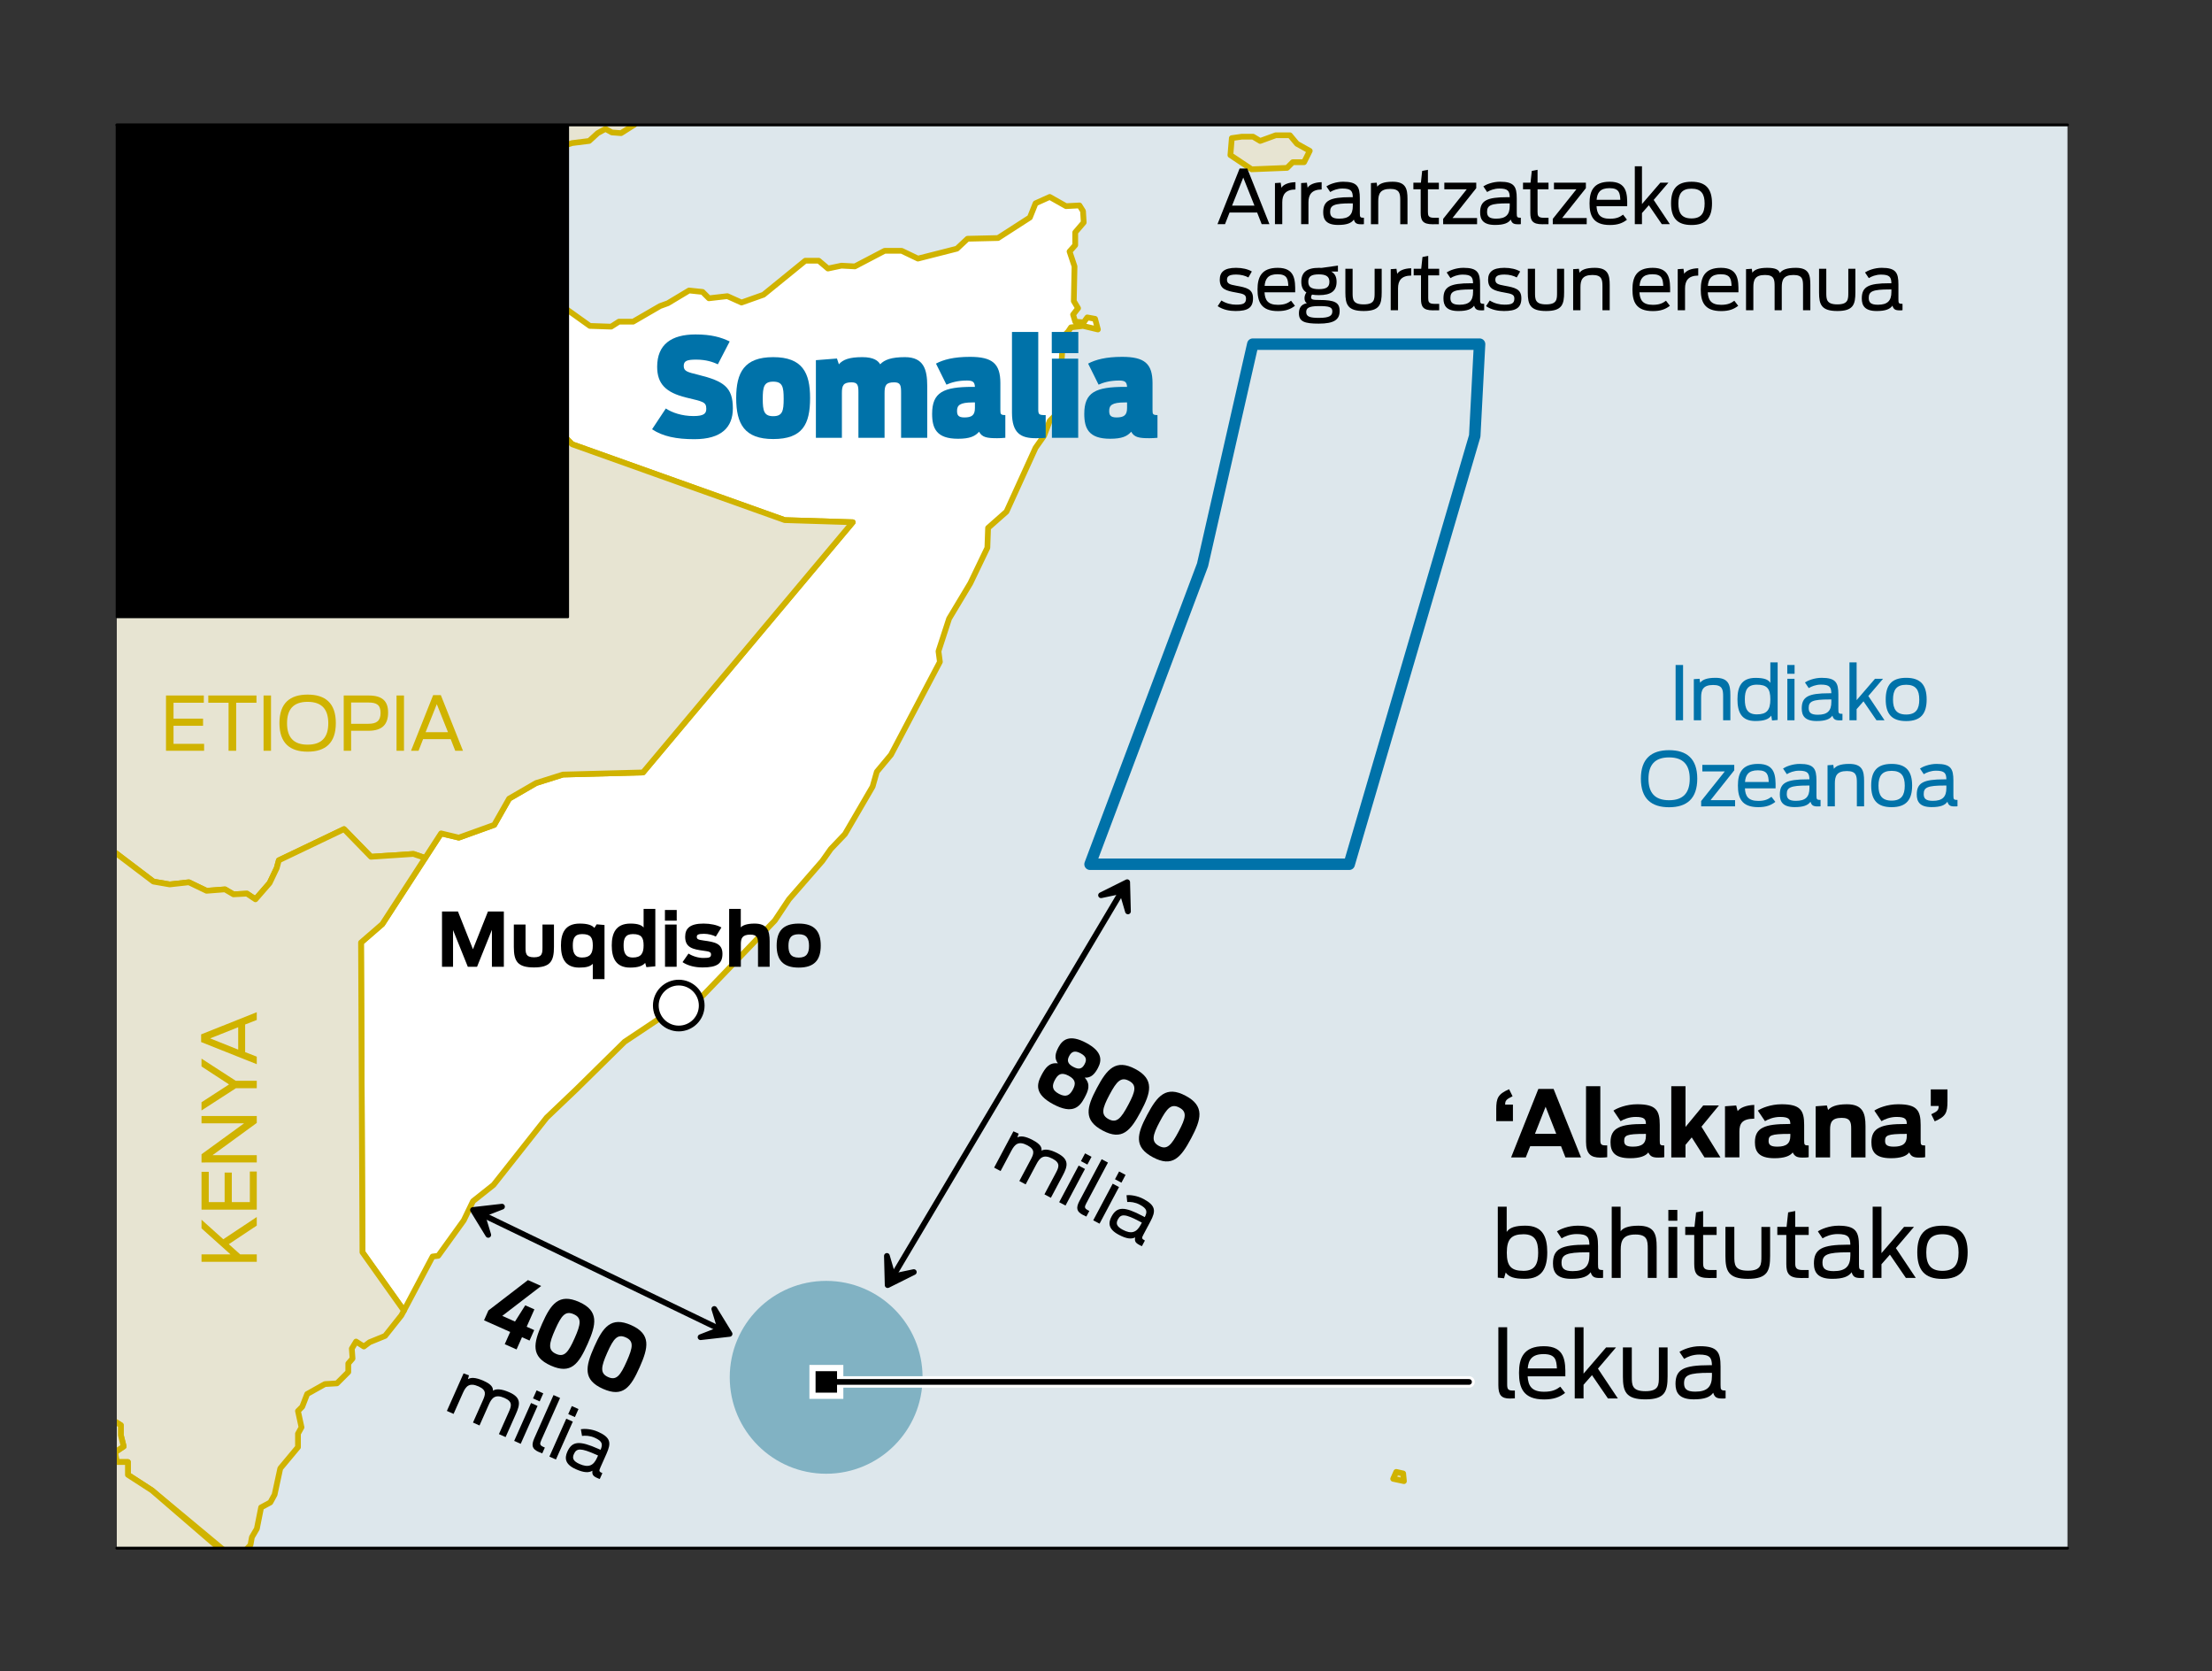 <?xml version="1.0" encoding="iso-8859-1"?>
<!-- Generator: Adobe Illustrator 15.1.0, SVG Export Plug-In . SVG Version: 6.00 Build 0)  -->
<!DOCTYPE svg PUBLIC "-//W3C//DTD SVG 1.1//EN" "http://www.w3.org/Graphics/SVG/1.1/DTD/svg11.dtd">
<svg version="1.1" xmlns="http://www.w3.org/2000/svg" xmlns:xlink="http://www.w3.org/1999/xlink" x="0px" y="0px"
	 width="192.779px" height="145.609px" viewBox="0 0 192.779 145.609" style="enable-background:new 0 0 192.779 145.609;"
	 xml:space="preserve">
<rect x="0" y="0" width="192.779" height="145.609" fill="#333333" stroke="none"/>
<g id="Fondo">
</g>
<g id="fondoa">
</g>
<g id="Gu&#xED;as">
</g>
<g id="Primer_plano">
	<g>
		<defs>
			<rect id="SVGID_1_" x="10.183" y="10.883" width="170" height="124"/>
		</defs>
		<use xlink:href="#SVGID_1_"  style="overflow:visible;fill-rule:evenodd;clip-rule:evenodd;fill:#DDE7EC;"/>
		<clipPath id="SVGID_2_">
			<use xlink:href="#SVGID_1_"  style="overflow:visible;"/>
		</clipPath>
		<g style="clip-path:url(#SVGID_2_);">
			
				<polygon style="fill-rule:evenodd;clip-rule:evenodd;fill:#E2DBAA;stroke:#D0B300;stroke-width:0.5;stroke-linecap:round;stroke-linejoin:round;stroke-miterlimit:3.864;" points="
				122.288,128.375 122.355,129.045 121.417,128.844 121.685,128.24 			"/>
			
				<polygon style="fill-rule:evenodd;clip-rule:evenodd;fill:#E2DBAA;stroke:#D0B300;stroke-width:0.5;stroke-linecap:round;stroke-linejoin:round;stroke-miterlimit:3.864;" points="
				-6.109,-61.971 -5.586,-60.708 -4.228,-59.35 -2.251,-58.671 -0.893,-56.818 0.589,-55.769 2.194,-54.41 2.01,-53.484 
				2.318,-51.693 3.738,-48.914 4.541,-48.482 4.603,-47.618 4.294,-48.05 3.738,-48.235 3.615,-47.741 4.047,-46.259 
				4.171,-45.518 4.541,-44.098 4.479,-43.11 4.603,-39.837 5.035,-38.973 5.097,-36.997 6.332,-31.748 6.888,-30.883 8.123,-30.76 
				8.308,-30.143 10.099,-29.093 10.346,-28.104 11.087,-27.364 11.334,-27.672 11.766,-27.672 12.075,-27.24 12.815,-27.178 
				13.927,-25.82 13.001,-25.017 12.63,-23.535 11.827,-22.609 10.716,-22.732 8.432,-21.374 7.382,-20.88 7.443,-20.201 
				7.073,-19.027 5.035,-18.966 4.541,-18.719 4.418,-16.866 3.615,-16.063 3.554,-15.137 3.862,-14.952 4.294,-14.149 2.38,-9.147 
				2.318,-7.666 1.763,-5.937 1.33,-5.628 1.207,-4.887 1.639,-3.034 1.948,0.609 1.577,2.646 1.763,3.82 1.207,5.857 0.466,6.784 
				-0.028,9.254 -0.028,11.662 -0.337,11.971 -1.201,11.786 -2.56,12.156 -4.783,15.799 -5.4,17.467 -6.327,17.714 -6.697,18.208 
				-6.759,19.195 -6.573,19.751 -6.573,20.678 -7.006,21.48 -6.944,22.962 -7.5,24.444 -7.438,25.494 -8.303,26.358 -9.105,25.247 
				-9.784,25.309 -11.267,27.285 -11.02,29.94 -12.255,33.645 -12.192,41.487 -14.416,43.031 -14.972,42.475 -15.589,42.66 
				-16.083,42.352 -16.516,42.475 -18.121,42.537 -18.183,44.637 -18.985,45.748 -19.232,46.674 -18.924,47.168 -18.368,47.168 
				-15.033,47.909 -12.687,49.947 -12.687,50.688 -12.131,51.244 -10.896,53.034 -10.032,53.281 -9.476,54.517 -8.241,55.319 
				-7.253,58.345 -6.573,59.518 -6.636,60.259 -5.771,62.482 -4.783,63.347 -4.783,63.902 -4.289,64.396 -3.733,63.841 
				-3.239,63.902 -2.684,64.334 -1.819,64.334 -1.387,64.767 -1.325,65.631 -0.954,65.816 -1.572,66.434 -1.634,68.287 
				-0.708,69.521 -10.155,69.707 -15.651,75.696 -17.812,75.82 -18.491,75.141 -19.171,75.264 -19.788,75.82 -22.813,76.006 
				-24.234,77.611 -24.666,77.117 -25.407,76.869 -25.346,76.499 -25.84,75.758 -26.766,75.82 -27.939,76.499 -29.977,75.635 
				-31.026,76.006 -32.262,77.179 -34.176,76.809 -33.929,75.882 -34.114,75.018 -34.855,75.018 -36.708,74.152 -36.954,73.412 
				-38.745,71.498 -38.807,70.448 -40.228,69.398 -40.968,69.398 -41.092,69.892 -41.956,71.25 -42.697,71.436 -43.624,70.633 
				-44.673,70.695 -45.538,70.324 -46.155,71.003 -46.772,71.003 -47.884,71.806 -48.255,71.436 -48.749,71.498 -48.996,71.065 
				-49.799,70.818 -50.602,69.769 -51.466,69.769 -51.651,68.657 -52.7,67.546 -53.503,67.422 -53.874,66.249 -54.924,64.644 
				-55.418,61.926 -57.641,60.074 -57.888,59.765 -58.938,59.518 -59.802,58.962 -59.926,58.098 -60.729,57.295 -61.037,56.245 
				-60.357,55.134 -62.396,53.59 -62.457,52.602 -63.013,52.479 -67.273,49.947 -68.323,48.465 -67.582,47.724 -67.582,46.612 
				-67.953,46.057 -68.879,46.18 -69.435,45.625 -69.682,44.822 -70.484,44.019 -73.448,43.896 -74.189,43.648 -74.498,42.846 
				-74.005,42.352 -73.881,41.24 -74.808,40.685 -78.265,40.561 -78.389,39.696 -77.956,39.264 -78.203,38.771 -78.821,38.708 
				-78.821,37.659 -78.512,37.35 -78.019,37.288 -77.647,36.732 -77.586,34.571 -77.339,32.595 -79.994,28.273 -82.278,25.803 
				-82.464,24.321 -82.032,23.456 -81.908,21.975 -82.525,21.357 -83.081,21.604 -84.563,20.122 -84.378,16.973 -84.996,16.787 
				-85.243,14.935 -85.86,13.885 -85.366,13.329 -85.119,12.773 -86.54,11.909 -87.095,12.526 -88.269,12.835 -89.194,11.724 
				-88.207,9.439 -87.157,8.822 -86.54,8.143 -86.663,6.599 -87.466,5.24 -87.589,4.499 -86.54,3.079 -85.922,2.894 -84.872,1.782 
				-85.366,1.227 -85.366,0.053 -85.983,-0.626 -85.675,-1.305 -84.132,-1.861 -84.132,-3.034 -83.514,-3.652 -83.205,-4.64 
				-82.155,-5.504 -82.464,-6.863 -82.649,-7.604 -82.402,-8.468 -81.167,-9.271 -80.427,-8.962 -79.686,-8.962 -78.883,-9.58 
				-77.895,-9.518 -76.165,-9.086 -76.536,-39.59 -70.731,-39.713 -71.117,-54.13 -32.521,-54.13 -31.994,-55.513 -31.467,-55.711 
				-30.94,-55.447 -31.204,-54.723 -30.94,-54.13 -20.862,-54.13 -18.097,-52.088 -15.791,-52.483 -14.605,-55.381 -12.036,-55.843 
				-11.049,-56.567 -10.258,-59.729 -9.401,-60.058 -8.414,-59.794 			"/>
			
				<polygon style="fill:#E7E4D2;stroke:#D0B300;stroke-width:0.5;stroke-linecap:round;stroke-linejoin:round;stroke-miterlimit:3.864;" points="
				78.888,-30.513 96.668,-32.734 101.847,-21.395 101.847,-20.736 102.176,-20.538 104.415,-16.191 103.588,-15.755 
				103.217,-15.075 102.661,-14.828 102.6,-15.199 101.797,-14.705 101.118,-14.643 100.315,-14.272 99.019,-12.544 98.524,-11.124 
				98.895,-10.506 99.265,-9.271 98.833,-8.468 98.339,-8.345 97.104,-7.851 96.054,-7.233 95.684,-6.554 94.942,-6.554 
				94.572,-6.06 92.967,-5.257 91.794,-5.195 87.965,-4.022 87.286,-3.467 85.927,-2.849 84.815,-2.911 82.099,-1.923 79.567,-0.07 
				79.259,0.794 78.146,2.338 76.788,2.832 75.43,2.832 74.874,3.017 73.886,2.832 73.701,2.338 73.146,2.894 72.157,3.264 
				70.49,4.561 69.688,5.549 68.144,5.919 67.526,5.734 66.044,6.414 65.118,6.846 63.327,6.846 61.413,7.093 59.684,7.216 
				58.572,7.957 57.399,9.562 56.72,9.625 55.67,10.242 55.3,10.859 54.126,11.601 53.323,11.539 52.768,11.23 52.089,11.601 
				51.348,12.28 49.865,12.465 49.062,12.712 47.89,12.712 46.778,11.786 46.16,11.786 45.667,12.28 45.419,11.106 45.049,10.736 
				45.049,10.242 43.876,8.328 43.752,6.228 44.185,5.796 44.185,4.808 43.629,3.388 42.888,2.771 42.826,1.412 42.641,0.609 
				42.085,0.053 42.208,-0.255 42.146,-1.552 41.838,-1.984 41.282,-3.467 41.405,-3.899 41.221,-4.331 41.035,-5.072 
				40.232,-5.442 40.047,-5.813 39.677,-5.998 39.615,-6.431 39.924,-6.678 40.294,-6.369 40.788,-6.369 40.788,-6.863 
				40.356,-7.418 39.985,-8.53 40.047,-10.012 40.727,-11.062 40.912,-12.235 40.541,-13.1 40.294,-14.211 41.159,-14.458 
				42.085,-16.187 42.579,-16.002 43.011,-17.051 42.455,-17.607 42.455,-19.707 42.765,-20.386 42.765,-21.374 44.185,-22.424 
				45.173,-21.868 45.913,-21.003 48.075,-20.88 48.939,-21.188 49.187,-21.498 50.112,-21.868 55.176,-21.868 56.35,-21.25 
				62.647,-20.571 64.747,-21.003 66.476,-18.657 67.958,-18.41 69.316,-20.077 69.872,-21.744 73.392,-27.302 			"/>
			
				<polygon style="fill-rule:evenodd;clip-rule:evenodd;fill:#E7E4D2;stroke:#D0B300;stroke-width:0.5;stroke-linecap:round;stroke-linejoin:round;stroke-miterlimit:3.864;" points="
				107.231,13.515 109.083,14.75 112.171,14.626 112.665,14.132 113.653,14.132 114.146,13.144 113.035,12.526 112.418,11.786 
				111.183,11.786 109.824,12.28 109.207,11.909 108.219,11.909 107.354,12.033 			"/>
			
				<polygon style="fill:#E7E4D2;stroke:#D0B300;stroke-width:0.5;stroke-linecap:round;stroke-linejoin:round;stroke-miterlimit:3.864;" points="
				44.432,20.863 42.394,24.506 41.468,23.642 40.294,23.333 39.615,23.95 37.577,24.074 36.898,24.691 36.033,24.753 
				35.354,23.518 35.478,21.728 34.983,20.739 35.725,18.887 36.527,18.084 36.713,17.158 37.269,16.541 38.751,13.576 
				39.677,13.329 40.788,14.256 41.468,13.823 41.652,12.897 42.023,12.526 43.256,11.988 44.493,13.638 45.296,15.923 
				45.049,17.158 44.185,17.528 41.838,18.887 40.171,20.245 40.294,21.048 41.159,20.06 42.394,19.628 43.813,19.813 			"/>
			
				<polygon style="fill:#E7E4D2;stroke:#D0B300;stroke-width:0.5;stroke-linecap:round;stroke-linejoin:round;stroke-miterlimit:3.864;" points="
				39.677,13.329 38.83,13.555 38.194,12.897 38.01,12.28 37.146,11.23 36.466,10.983 35.54,10.057 35.354,9.13 33.872,7.278 
				31.402,5.734 30.229,3.511 28.377,1.597 26.833,1.35 24.672,-0.379 22.448,-0.379 20.349,-1.12 19.361,-0.688 18.435,-0.688 
				18.25,-1.244 17.817,-1.799 17.385,-1.799 16.829,-0.935 14.236,-0.317 13.681,-0.441 12.384,-2.17 11.272,-2.231 10.654,-3.343 
				10.222,-3.22 8.493,1.659 7.876,1.535 6.765,-0.379 5.962,-0.502 5.468,-0.132 5.035,0.856 3.43,0.177 1.948,0.609 1.639,-3.034 
				1.207,-4.887 1.33,-5.628 1.763,-5.937 2.318,-7.666 2.38,-9.147 4.294,-14.149 3.862,-14.952 3.554,-15.137 3.615,-16.063 
				4.418,-16.866 4.541,-18.719 5.035,-18.966 7.073,-19.027 7.443,-20.201 7.382,-20.88 8.432,-21.374 10.716,-22.732 
				11.827,-22.609 12.63,-23.535 13.001,-25.017 13.927,-25.82 15.286,-22.918 15.471,-22.177 16.212,-21.312 16.459,-20.386 
				17.817,-16.743 17.694,-14.89 18.126,-14.149 18.312,-12.791 18.806,-12.297 19.176,-10.444 19.917,-9.456 19.67,-8.221 
				20.72,-7.728 20.967,-6.986 21.337,-6.739 21.337,-5.566 21.584,-5.195 22.078,-4.887 22.448,-6.122 21.954,-6.369 
				21.954,-7.233 22.448,-7.542 23.808,-6.678 24.054,-5.813 23.684,-5.566 23.808,-4.702 25.351,-3.899 25.906,-4.331 
				27.019,-4.146 28.314,-2.293 30.908,-1.552 33.749,2.646 34.366,3.264 36.033,4.067 37.269,5.796 37.516,5.487 38.01,5.857 
				38.01,6.537 38.565,7.587 38.441,8.081 38.936,8.575 39.615,8.637 40.974,9.872 41.097,10.489 42.085,11.292 42.702,10.921 
				43.196,11.354 43.196,11.909 42.023,12.526 41.652,12.897 41.468,13.823 40.788,14.256 			"/>
			
				<polygon style="fill:#FFFFFF;stroke:#D0B300;stroke-width:0.5;stroke-linecap:round;stroke-linejoin:round;stroke-miterlimit:3.864;" points="
				35.202,114.188 31.588,109.104 31.464,82.119 33.316,80.514 38.441,72.609 39.985,72.979 43.073,71.868 44.37,69.583 
				46.716,68.225 49.062,67.484 56.04,67.299 74.318,45.501 68.391,45.315 49.865,38.708 47.087,35.93 46.284,35.93 44.74,33.521 
				44.493,32.472 43.813,32.348 43.259,31.484 43.011,30.619 42.332,30.311 42.023,29.631 41.715,28.211 41.035,27.223 
				41.282,26.173 42.394,24.506 44.432,20.863 45.729,21.542 45.913,22.592 46.716,23.271 48.384,26.235 51.409,28.396 
				53.262,28.458 53.94,28.026 55.176,28.026 57.522,26.667 58.202,26.42 60.054,25.309 61.228,25.433 61.783,25.988 63.389,25.803 
				64.624,26.358 66.538,25.679 70.181,22.715 71.354,22.715 72.157,23.395 73.33,23.147 74.504,23.209 77.097,21.851 
				78.579,21.851 79.999,22.53 83.396,21.666 84.321,20.801 86.978,20.739 89.756,18.949 90.25,17.714 91.484,17.158 92.905,17.96 
				94.078,17.899 94.387,18.393 94.448,19.381 93.708,20.245 93.708,21.357 93.214,21.913 93.646,23.209 93.584,26.235 
				93.955,26.853 93.522,27.408 93.708,28.026 94.448,28.087 94.758,27.655 95.437,27.779 95.684,28.705 94.387,28.396 
				93.337,28.52 93.09,28.89 92.658,29.322 92.473,32.163 92.103,33.089 92.164,35.992 91.484,36.671 90.991,37.968 90.25,39.017 
				87.718,44.575 86.112,45.995 86.051,47.724 84.568,50.812 82.716,53.899 81.79,56.739 81.913,57.666 77.653,65.755 
				76.418,67.237 76.048,68.534 73.639,72.671 72.404,73.968 71.663,75.018 68.761,78.352 67.526,80.204 63.203,84.712 
				60.116,87.923 58.758,88.479 58.14,88.293 54.435,90.764 50.236,94.9 47.643,97.371 43.011,103.236 41.221,104.657 
				40.418,106.324 38.194,109.412 37.701,109.474 			"/>
			
				<polygon style="fill-rule:evenodd;clip-rule:evenodd;fill:#E7E4D2;stroke:#D0B300;stroke-width:0.5;stroke-linecap:round;stroke-linejoin:round;stroke-miterlimit:3.864;" points="
				1.577,2.646 1.948,0.609 3.43,0.177 5.035,0.856 5.468,-0.132 5.962,-0.502 6.765,-0.379 7.876,1.535 8.493,1.659 10.222,-3.22 
				10.654,-3.343 11.272,-2.231 12.384,-2.17 13.681,-0.441 14.236,-0.317 16.829,-0.935 17.385,-1.799 17.817,-1.799 18.25,-1.244 
				18.435,-0.688 19.361,-0.688 20.349,-1.12 22.448,-0.379 24.672,-0.379 26.833,1.35 28.377,1.597 30.229,3.511 31.402,5.734 
				33.872,7.278 35.354,9.13 35.54,10.057 36.466,10.983 37.146,11.23 38.01,12.28 38.194,12.897 38.83,13.555 37.269,16.541 
				36.713,17.158 36.527,18.084 35.725,18.887 34.983,20.739 35.478,21.728 35.354,23.518 36.033,24.753 36.898,24.691 
				37.577,24.074 39.615,23.95 40.294,23.333 41.468,23.642 42.394,24.506 41.282,26.173 41.035,27.223 41.715,28.211 
				42.023,29.631 42.332,30.311 43.011,30.619 43.259,31.484 43.813,32.348 44.493,32.472 44.74,33.521 46.284,35.93 47.087,35.93 
				49.865,38.708 68.391,45.315 74.318,45.501 56.04,67.299 49.062,67.484 46.716,68.225 44.37,69.583 43.073,71.868 39.985,72.979 
				38.441,72.609 37.054,74.75 36.033,74.4 32.329,74.646 29.982,72.238 24.301,74.955 24.116,75.635 23.498,76.932 22.264,78.352 
				21.522,77.857 20.349,77.92 19.608,77.487 18.003,77.611 16.459,76.869 14.792,77.055 13.371,76.809 5.715,71.003 -0.09,71.003 
				-0.46,70.324 -0.337,69.83 -0.708,69.521 -1.634,68.287 -1.572,66.434 -0.954,65.816 -1.325,65.631 -1.387,64.767 -1.819,64.334 
				-2.684,64.334 -3.239,63.902 -3.733,63.841 -4.289,64.396 -4.783,63.902 -4.783,63.347 -5.771,62.482 -6.636,60.259 
				-6.573,59.518 -7.253,58.345 -8.241,55.319 -9.476,54.517 -10.032,53.281 -10.896,53.034 -12.131,51.244 -12.687,50.688 
				-12.687,49.947 -15.033,47.909 -18.368,47.168 -18.924,47.168 -19.232,46.674 -18.985,45.748 -18.183,44.637 -18.121,42.537 
				-16.516,42.475 -16.083,42.352 -15.589,42.66 -14.972,42.475 -14.416,43.031 -12.192,41.487 -12.255,33.645 -11.02,29.94 
				-11.267,27.285 -9.784,25.309 -9.105,25.247 -8.303,26.358 -7.438,25.494 -7.5,24.444 -6.944,22.962 -7.006,21.48 -6.573,20.678 
				-6.573,19.751 -6.759,19.195 -6.697,18.208 -6.327,17.714 -5.4,17.467 -4.783,15.799 -2.56,12.156 -1.201,11.786 -0.337,11.971 
				-0.028,11.662 -0.028,9.254 0.466,6.784 1.207,5.857 1.763,3.82 			"/>
			
				<polygon style="fill:#E7E4D2;stroke:#D0B300;stroke-width:0.5;stroke-linecap:round;stroke-linejoin:round;stroke-miterlimit:3.864;" points="
				-0.708,69.521 -0.337,69.83 -0.46,70.324 -0.09,71.003 5.715,71.003 13.371,76.809 14.792,77.055 16.459,76.869 18.003,77.611 
				19.608,77.487 20.349,77.92 21.522,77.857 22.264,78.352 23.498,76.932 24.116,75.635 24.301,74.955 29.982,72.238 
				32.329,74.646 36.033,74.4 37.054,74.75 33.316,80.514 31.464,82.119 31.588,109.104 35.202,114.188 34.983,114.599 
				33.563,116.39 32.205,116.945 31.711,117.316 31.032,116.884 30.661,117.501 30.724,118.365 30.353,118.798 30.353,119.539 
				29.364,120.527 28.314,120.588 26.771,121.453 26.339,122.564 25.969,122.936 26.277,124.355 25.969,124.911 25.969,126.084 
				24.425,127.937 23.931,130.222 23.56,130.9 22.757,131.333 22.387,133.186 21.954,133.927 21.831,134.605 21.028,135.471 
				20.226,135.655 13.248,129.852 11.148,128.492 11.148,127.381 10.16,127.381 10.037,126.517 10.778,126.022 10.531,125.035 
				10.531,124.17 -11.946,110.091 -11.575,109.721 -11.575,108.795 -12.131,107.498 -12.192,106.818 -11.39,105.707 
				-10.711,105.645 -9.784,106.016 -9.661,105.027 -8.117,105.027 -7.253,104.472 -7.686,104.039 -7.686,103.484 -8.179,103.176 
				-8.797,103.607 -9.6,103.669 -10.278,103.979 -10.278,104.719 -11.144,104.904 -11.205,104.287 -11.638,104.102 -12.192,103.052 
				-12.563,101.816 -12.069,101.138 -12.069,100.335 -11.761,100.025 -11.699,98.791 -11.39,98.174 -10.649,98.05 -10.464,97.247 
				-9.414,96.197 -9.414,95.271 -9.105,94.654 -8.427,94.654 -8.117,94.036 -7.376,93.789 -7.5,92.431 -6.512,91.319 -6.636,89.775 
				-6.08,89.344 -5.956,87.923 -7.006,85.7 -6.697,84.588 -7.624,83.354 -7.624,82.551 -8.92,81.501 -9.105,80.451 -9.784,79.771 
				-9.784,78.846 -10.032,78.537 -10.032,77.857 -9.723,77.179 -9.661,76.438 -10.155,75.82 -10.835,75.82 -11.328,74.894 
				-11.946,74.646 -11.946,73.598 -12.638,72.412 -10.155,69.707 			"/>
			
				<polygon style="fill-rule:evenodd;clip-rule:evenodd;fill:#E7E4D2;stroke:#D0B300;stroke-width:0.5;stroke-linecap:round;stroke-linejoin:round;stroke-miterlimit:3.864;" points="
				-32.817,109.474 -26.488,109.504 -26.148,109.844 -25.778,111.018 -26.21,112.685 -26.581,113.303 -27.013,115.278 
				-27.321,116.204 -26.951,116.945 -27.074,119.354 -26.396,119.785 -26.581,120.836 -26.21,121.082 -26.334,121.885 
				-26.024,121.576 -25.346,121.576 -24.976,122.133 -25.16,120.959 -24.666,120.465 -24.049,120.403 -24.357,119.971 
				-24.481,119.415 -23.185,118.736 -23.123,119.292 -22.567,120.033 -21.949,120.033 -21.579,120.218 -20.962,119.848 
				-20.714,120.218 -19.85,120.279 -19.85,123.182 -19.541,122.812 -19.294,122.194 -19.603,121.391 -19.232,120.712 
				-19.418,120.033 -18.985,119.601 -18.368,119.601 -17.565,120.218 -16.824,120.342 -16.577,120.65 -16.021,120.65 
				-16.021,120.095 -15.404,119.415 -13.736,118.551 -13.736,117.687 -14.602,117.625 -14.91,117.995 -16.639,117.81 
				-17.194,117.439 -17.133,117.007 -16.577,116.574 -15.342,116.574 -15.774,116.204 -16.824,116.143 -16.392,115.525 
				-15.219,115.525 -14.849,115.154 -14.663,114.414 -14.354,114.043 -14.786,113.426 -14.354,113.179 -13.736,113.117 
				-13.305,113.549 -12.934,113.179 -13.366,112.746 -13.243,112.376 -12.811,112.252 -13.119,111.882 -13.119,111.265 
				-12.625,110.152 -11.946,110.029 10.531,124.17 10.531,125.035 10.778,126.022 10.037,126.517 10.16,127.381 11.148,127.381 
				11.148,128.492 13.248,129.852 20.132,135.786 19.917,136.088 19.855,137.138 19.484,137.508 19.176,140.039 17.879,143.374 
				17.447,144.547 17.385,145.968 17.57,146.523 17.694,147.82 18.682,148.932 19.053,148.932 20.596,150.969 21.09,151.031 
				21.831,152.514 21.584,153.254 21.214,153.81 20.781,155.045 20.349,155.848 20.411,157.824 21.337,158.194 21.09,160.108 
				20.164,161.59 20.226,162.701 20.473,163.628 20.72,164.678 21.151,165.11 20.72,165.913 21.214,166.346 21.584,167.642 
				22.14,167.642 21.893,169.865 22.387,170.174 22.695,170.914 22.511,172.273 22.942,172.705 22.819,173.693 23.808,173.94 
				24.116,174.928 25.228,174.928 25.783,175.484 26.216,175.669 26.153,176.04 26.709,176.102 27.142,176.533 27.133,177.225 
				24.228,179.347 22.687,180.419 21.682,180.419 19.738,182.027 17.396,182.027 14.983,183.702 14.313,183.702 13.04,182.697 
				11.7,182.697 11.03,183.032 10.427,184.306 9.56,185.307 8.688,185.374 8.085,185.844 6.074,185.441 5.404,184.771 
				4.265,184.704 3.192,185.91 1.99,185.575 1.253,185.709 0.65,185.91 0.047,184.904 -1.562,183.903 -2.165,183.77 -3.17,184.771 
				-3.84,185.105 -4.31,184.637 -7.455,184.637 -8.46,183.166 -9.6,181.29 -9.6,180.419 -9.063,179.682 -9.197,178.944 
				-8.93,178.408 -9.466,177.872 -9.733,174.057 -11.007,171.777 -13.084,170.035 -13.353,170.504 -13.353,171.375 -13.817,171.576 
				-13.817,171.375 -14.421,170.772 -16.498,170.84 -17.57,169.768 -18.71,169.834 -20.05,169.23 -20.776,169.124 -21.146,168.506 
				-21.702,168.444 -22.319,168.444 -22.443,167.827 -22.876,167.457 -23.555,167.642 -24.79,167.024 -26.087,166.716 
				-26.21,165.852 -26.704,165.666 -27.198,166.16 -28.124,165.666 -28.681,164.122 -29.298,163.689 -30.656,163.752 
				-30.965,163.195 -30.965,162.331 -31.768,161.467 -31.953,160.541 -32.385,159.984 -32.509,159.306 -33.188,158.194 
				-33.188,157.639 -34.3,156.156 -34.053,154.551 -34.423,154.181 -34.731,152.884 -34.361,152.451 -36.275,149.117 
				-37.387,148.314 -38.128,148.623 -39.362,147.141 -39.609,145.535 -38.375,144.795 -38.004,144.115 -38.869,141.893 
				-39.425,141.336 -39.425,139.607 -38.992,139.176 -38.992,138.434 -40.228,137.014 -40.289,135.779 -39.98,135.408 
				-39.98,134.313 -39.301,134.235 -37.881,133.309 -36.522,131.333 -36.214,130.222 -35.226,128.863 -34.793,128.555 
				-34.176,128.555 -33.867,126.578 -33.188,126.393 -32.385,125.59 -32.446,123.676 -33.497,123.738 -33.867,123.367 
				-34.546,123.49 -34.855,123.182 -34.979,122.133 -34.361,121.515 -34.917,121.145 -34.855,120.712 -34.361,120.342 
				-34.237,119.539 -33.312,119.292 -32.509,119.292 -32.323,118.18 -31.953,117.377 -32.138,116.637 -32.817,115.896 
				-33.126,114.352 -33.867,113.611 -33.682,112.623 -34.176,111.882 -34.12,111.221 -33.929,110.215 			"/>
		</g>
	</g>
</g>
<g id="Mapa">
</g>
<g id="gaztak">
</g>
<g id="Testuak">
</g>
<g id="datoak">
	
		<circle style="fill-rule:evenodd;clip-rule:evenodd;fill:#FFFFFF;stroke:#000000;stroke-width:0.5;stroke-linecap:round;stroke-linejoin:round;stroke-miterlimit:3.864;" cx="59.155" cy="87.609" r="2"/>
	<g>
		<rect x="38.04" y="78.602" style="fill-rule:evenodd;clip-rule:evenodd;fill:none;" width="34.742" height="7.5"/>
		<path d="M38.521,79.414h1.391l1.307,3.289l1.307-3.289h1.385v4.816h-1.04v-3.218l-1.294,3.218h-0.806l-1.287-3.198v3.198h-0.962
			V79.414z"/>
		<path d="M44.781,82.515v-1.964h1.021v1.982c0,0.514,0.013,0.871,0.741,0.871c0.721,0,0.734-0.363,0.734-0.877v-1.977h1.001v1.957
			c0,1.262-0.338,1.781-1.742,1.781S44.781,83.775,44.781,82.515z"/>
		<path d="M51.664,83.971c-0.233,0.24-0.578,0.331-1.177,0.331c-1.268,0-1.599-0.864-1.599-1.924s0.345-1.911,1.632-1.911
			c0.708,0,1.079,0.143,1.28,0.377l0.201-0.312l0.683,0.059v4.713h-1.021V83.971z M51.664,82.378c0-0.702-0.195-0.995-0.936-0.995
			c-0.67,0-0.807,0.403-0.807,0.995c0,0.585,0.137,1.046,0.807,1.046C51.431,83.424,51.664,83.08,51.664,82.378z"/>
		<path d="M53.315,82.371c0-1.053,0.345-1.904,1.632-1.904c0.669,0,0.987,0.149,1.144,0.345v-1.625h1.021v5.005l-0.78,0.072
			l-0.104-0.371c-0.221,0.26-0.604,0.409-1.313,0.409C53.646,84.302,53.315,83.432,53.315,82.371z M56.091,82.371
			c0-0.695-0.194-0.988-0.936-0.988c-0.67,0-0.807,0.403-0.807,0.988c0,0.592,0.137,1.053,0.807,1.053
			C55.857,83.424,56.091,83.08,56.091,82.371z"/>
		<path d="M57.95,79.283h1.027v0.93H57.95V79.283z M57.957,80.551h1.014v3.68h-1.014V80.551z"/>
		<path d="M59.484,83.828l0.52-0.748c0.384,0.247,0.884,0.383,1.3,0.383c0.514,0,0.663-0.051,0.663-0.305
			c0-0.215-0.149-0.26-0.649-0.325c-0.91-0.124-1.605-0.253-1.605-1.216c0-0.748,0.441-1.15,1.605-1.15
			c0.591,0,1.163,0.117,1.553,0.338l-0.487,0.793c-0.26-0.137-0.663-0.24-1.033-0.24c-0.521,0-0.624,0.091-0.624,0.267
			c0,0.208,0.13,0.253,0.604,0.318c0.936,0.13,1.632,0.241,1.632,1.157c0,0.845-0.455,1.189-1.723,1.189
			C60.608,84.289,59.978,84.159,59.484,83.828z"/>
		<path d="M63.547,79.187h1.014v1.612c0.149-0.163,0.501-0.332,1.196-0.332c1.111,0,1.319,0.617,1.319,1.534v2.229h-1.014v-2.028
			c0-0.448-0.053-0.773-0.67-0.773c-0.708,0-0.825,0.331-0.825,0.819v1.982h-1.021V79.187z"/>
		<path d="M67.687,82.385c0-1.235,0.539-1.918,1.924-1.918s1.918,0.683,1.918,1.918c0,1.234-0.533,1.917-1.918,1.917
			S67.687,83.619,67.687,82.385z M70.508,82.41c0-0.624-0.195-1.014-0.897-1.014c-0.708,0-0.896,0.39-0.896,1.014
			s0.188,1.021,0.896,1.021C70.312,83.432,70.508,83.034,70.508,82.41z"/>
	</g>
	<circle style="fill-rule:evenodd;clip-rule:evenodd;fill:#81B2C3;" cx="72" cy="119.999" r="8.402"/>
	
		<polygon style="fill-rule:evenodd;clip-rule:evenodd;fill:none;stroke:#0072A9;stroke-linecap:round;stroke-linejoin:round;stroke-miterlimit:3.864;" points="
		94.999,75.298 117.584,75.298 128.526,37.979 128.947,29.985 109.182,29.985 104.806,49.207 	"/>
	<g>
		
			<polygon style="fill:none;stroke:#000000;stroke-width:0.5;stroke-linecap:round;stroke-linejoin:round;stroke-miterlimit:10;" points="
			42.012,105.809 42.552,107.59 41.222,105.42 43.75,105.132 		"/>
		
			<polygon style="fill:none;stroke:#000000;stroke-width:0.5;stroke-linecap:round;stroke-linejoin:round;stroke-miterlimit:10;" points="
			62.794,115.826 62.253,114.045 63.583,116.215 61.055,116.503 		"/>
		
			<line style="fill-rule:evenodd;clip-rule:evenodd;fill:none;stroke:#000000;stroke-width:0.5;stroke-linecap:round;stroke-linejoin:round;stroke-miterlimit:3.864;" x1="41.61" y1="105.609" x2="63.194" y2="116.025"/>
	</g>
	<g>
		
			<polygon style="fill:none;stroke:#000000;stroke-width:0.5;stroke-linecap:round;stroke-linejoin:round;stroke-miterlimit:10;" points="
			77.818,111.214 79.639,110.831 77.361,111.967 77.295,109.423 		"/>
		
			<polygon style="fill:none;stroke:#000000;stroke-width:0.5;stroke-linecap:round;stroke-linejoin:round;stroke-miterlimit:10;" points="
			97.779,77.615 95.958,77.998 98.236,76.862 98.303,79.406 		"/>
		
			<line style="fill-rule:evenodd;clip-rule:evenodd;fill:none;stroke:#000000;stroke-width:0.5;stroke-linecap:round;stroke-linejoin:round;stroke-miterlimit:3.864;" x1="77.584" y1="111.596" x2="98.014" y2="77.233"/>
	</g>
	<g>
		
			<rect x="88.138" y="91.92" transform="matrix(-0.883 -0.469 0.469 -0.883 134.892 233.669)" style="fill-rule:evenodd;clip-rule:evenodd;fill:none;" width="16.871" height="16.199"/>
		<path d="M90.77,93.662c0.33-0.62,0.674-1.116,1.427-1.016c-0.35-0.467-0.205-0.924,0.058-1.418
			c0.353-0.663,0.971-1.131,2.398-0.373c1.439,0.766,1.385,1.534,1.033,2.197c-0.263,0.494-0.588,0.883-1.151,0.837
			c0.543,0.597,0.308,1.142-0.022,1.763c-0.428,0.805-1.034,1.451-2.708,0.562C90.144,95.332,90.342,94.468,90.77,93.662z
			 M93.502,94.926c0.256-0.48,0.275-0.859-0.374-1.204c-0.643-0.341-0.938-0.108-1.193,0.371c-0.251,0.474-0.29,0.869,0.353,1.21
			C92.937,95.648,93.251,95.398,93.502,94.926z M94.524,92.717c0.206-0.389,0.16-0.676-0.355-0.951
			c-0.501-0.266-0.78-0.15-0.986,0.237c-0.207,0.388-0.146,0.683,0.355,0.949C94.053,93.227,94.317,93.104,94.524,92.717z"/>
		<path d="M95.593,94.797c0.878-1.652,1.645-2.566,3.353-1.658c1.694,0.9,1.348,2.066,0.48,3.696
			c-0.908,1.708-1.643,2.56-3.33,1.662C94.403,97.596,94.7,96.477,95.593,94.797z M98.333,96.254c0.634-1.193,0.75-1.72,0.064-2.084
			c-0.697-0.371-1.069,0.02-1.703,1.213c-0.639,1.199-0.77,1.755-0.072,2.126C97.315,97.877,97.694,97.453,98.333,96.254z"/>
		<path d="M99.979,97.129c0.877-1.652,1.645-2.566,3.354-1.658c1.694,0.901,1.348,2.066,0.48,3.697
			c-0.908,1.708-1.643,2.559-3.33,1.662C98.79,99.929,99.085,98.809,99.979,97.129z M102.718,98.586
			c0.635-1.193,0.752-1.72,0.066-2.084c-0.699-0.371-1.069,0.02-1.703,1.213c-0.639,1.199-0.771,1.755-0.072,2.127
			C101.702,100.209,102.08,99.785,102.718,98.586z"/>
		<path d="M88.321,98.566l0.458,0.205l-0.116,0.329c0.236-0.14,0.649-0.142,1.344,0.229c0.677,0.36,0.8,0.64,0.761,0.921
			c0.271-0.15,0.719-0.134,1.436,0.248c1.01,0.537,0.835,1.129,0.417,1.915l-1.035,1.945l-0.562-0.299l0.977-1.837
			c0.275-0.516,0.45-0.887-0.268-1.269c-0.786-0.418-1.111-0.083-1.404,0.468l-0.94,1.768l-0.551-0.293l0.977-1.836
			c0.275-0.517,0.444-0.891-0.274-1.272c-0.786-0.418-1.105-0.079-1.398,0.472l-0.94,1.768l-0.563-0.299L88.321,98.566z"/>
		<path d="M94.006,101.552l0.552,0.293l-1.697,3.19l-0.552-0.293L94.006,101.552z M94.566,100.486l0.562,0.3l-0.36,0.677
			l-0.562-0.299L94.566,100.486z"/>
		<path d="M94.081,104.625l1.929-3.628l0.551,0.293l-1.896,3.564c-0.159,0.298-0.165,0.42,0.145,0.585
			c0.007,0.003,0.115,0.061,0.126,0.066l-0.259,0.488c-0.055-0.021-0.184-0.083-0.322-0.156
			C93.822,105.555,93.757,105.232,94.081,104.625z"/>
		<path d="M96.974,103.129l0.551,0.293l-1.697,3.191l-0.551-0.293L96.974,103.129z M97.532,102.064l0.562,0.299l-0.359,0.678
			l-0.562-0.299L97.532,102.064z"/>
		<path d="M96.866,106.004c0.482-0.908,1.134-0.9,2.729-0.053l0.173,0.092c0.232-0.465,0.233-0.729-0.444-1.09
			c-0.4-0.213-0.816-0.25-1.084-0.23l-0.061-0.592c0.289-0.031,0.906,0.025,1.475,0.328c1.09,0.579,1.088,1.057,0.605,1.963
			l-0.604,1.137c-0.166,0.311-0.168,0.367,0.125,0.523l-0.259,0.488c-0.048-0.01-0.122-0.05-0.235-0.111
			c-0.352-0.186-0.414-0.344-0.354-0.65c-0.332,0.168-0.754,0.129-1.438-0.234C96.577,107.086,96.579,106.543,96.866,106.004z
			 M99.411,106.715l0.104-0.195l-0.145-0.076c-1.314-0.699-1.68-0.701-1.947-0.197c-0.181,0.34-0.124,0.605,0.422,0.895
			C98.584,107.535,99.048,107.398,99.411,106.715z"/>
	</g>
	<g>
		
			<rect x="40.34" y="112.438" transform="matrix(-0.914 -0.407 0.407 -0.914 44.155 250.461)" style="fill-rule:evenodd;clip-rule:evenodd;fill:none;" width="16.711" height="16.199"/>
		<path d="M42.564,114.177l3.447-2.649l1.153,0.514l-3.391,2.604l1.11,0.495l0.893-1.414l0.796,0.354l-0.673,1.512l0.657,0.292
			l-0.406,0.913l-0.657-0.293l-0.475,1.066l-1.03-0.458l0.475-1.066l-2.279-1.015L42.564,114.177z"/>
		<path d="M47.246,115.324c0.761-1.709,1.463-2.675,3.229-1.888c1.753,0.78,1.488,1.967,0.737,3.653
			c-0.787,1.768-1.459,2.668-3.206,1.891C46.254,118.199,46.472,117.062,47.246,115.324z M50.081,116.586
			c0.549-1.234,0.629-1.768-0.08-2.084c-0.723-0.321-1.066,0.096-1.615,1.33c-0.553,1.241-0.646,1.805,0.077,2.126
			C49.18,118.277,49.528,117.828,50.081,116.586z"/>
		<path d="M51.785,117.345c0.761-1.71,1.462-2.675,3.229-1.888c1.754,0.781,1.488,1.967,0.737,3.654
			c-0.787,1.768-1.459,2.667-3.206,1.89C50.792,120.221,51.011,119.084,51.785,117.345z M54.619,118.606
			c0.549-1.234,0.63-1.768-0.08-2.083c-0.723-0.322-1.066,0.094-1.615,1.328c-0.553,1.242-0.646,1.806,0.077,2.127
			C53.718,120.298,54.066,119.849,54.619,118.606z"/>
		<path d="M40.401,119.656l0.471,0.174l-0.093,0.336c0.226-0.156,0.637-0.186,1.357,0.135c0.7,0.312,0.842,0.582,0.824,0.864
			c0.26-0.169,0.708-0.183,1.45,0.147c1.045,0.465,0.913,1.068,0.55,1.882l-0.896,2.013l-0.582-0.259l0.846-1.9
			c0.238-0.534,0.387-0.916-0.355-1.247c-0.813-0.361-1.115-0.005-1.369,0.565l-0.814,1.829l-0.569-0.254l0.846-1.9
			c0.238-0.535,0.38-0.92-0.362-1.25c-0.813-0.362-1.108-0.002-1.362,0.568l-0.814,1.828l-0.583-0.26L40.401,119.656z"/>
		<path d="M46.281,122.238l0.569,0.254l-1.47,3.302l-0.569-0.254L46.281,122.238z M46.765,121.138l0.582,0.259l-0.312,0.7
			l-0.582-0.259L46.765,121.138z"/>
		<path d="M46.569,125.299l1.671-3.754l0.57,0.254l-1.642,3.688c-0.137,0.31-0.135,0.432,0.186,0.574
			c0.006,0.003,0.119,0.053,0.13,0.059l-0.225,0.504c-0.056-0.018-0.189-0.07-0.332-0.133
			C46.376,126.244,46.289,125.928,46.569,125.299z"/>
		<path d="M49.351,123.605l0.57,0.254l-1.47,3.301l-0.57-0.253L49.351,123.605z M49.835,122.504l0.581,0.26l-0.312,0.7l-0.581-0.259
			L49.835,122.504z"/>
		<path d="M49.445,126.479c0.417-0.938,1.067-0.977,2.718-0.241l0.178,0.079c0.201-0.48,0.183-0.745-0.519-1.057
			c-0.415-0.185-0.832-0.192-1.098-0.155l-0.102-0.585c0.286-0.051,0.906-0.038,1.494,0.224c1.128,0.502,1.158,0.979,0.741,1.916
			l-0.524,1.176c-0.143,0.321-0.14,0.379,0.164,0.514l-0.225,0.506c-0.048-0.008-0.125-0.042-0.243-0.095
			c-0.362-0.161-0.437-0.314-0.398-0.625c-0.319,0.191-0.742,0.182-1.449-0.133C49.232,127.58,49.196,127.037,49.445,126.479z
			 M52.031,127.012l0.09-0.201l-0.147-0.066c-1.36-0.605-1.726-0.583-1.958-0.061c-0.156,0.351-0.081,0.611,0.483,0.863
			C51.265,127.887,51.717,127.719,52.031,127.012z"/>
	</g>
	<g>
		<rect x="129.96" y="93.911" style="fill-rule:evenodd;clip-rule:evenodd;fill:none;" width="42.916" height="30"/>
		<path d="M130.399,96.657c0-0.999,0.152-1.327,1.12-1.759l0.304,0.615c-0.552,0.264-0.647,0.376-0.647,0.728h0.679v1.439h-1.455
			V96.657z"/>
		<path d="M134.07,94.874h1.327l2.392,5.965h-1.359l-0.384-0.976h-2.687l-0.384,0.976h-1.279L134.07,94.874z M135.63,98.784
			l-0.928-2.358l-0.928,2.358H135.63z"/>
		<path d="M138.224,99.472v-4.837h1.247v4.686c0,0.367,0.072,0.471,0.447,0.471c0.024,0,0.112,0,0.152,0v1.031
			c-0.104,0.017-0.352,0.033-0.607,0.033C138.647,100.855,138.224,100.543,138.224,99.472z"/>
		<path d="M140.359,99.512c0-1.279,0.896-1.583,2.902-1.583h0.184c-0.008-0.408-0.112-0.616-0.896-0.616
			c-0.552,0-1.039,0.2-1.312,0.368l-0.623-0.919c0.319-0.217,1.119-0.553,2.07-0.553c1.631,0,1.967,0.52,1.967,1.799v1.376
			c0,0.36,0.024,0.415,0.393,0.415v1.023c-0.088,0.024-0.248,0.033-0.528,0.033c-0.479,0-0.688-0.097-0.863-0.448
			c-0.231,0.312-0.735,0.503-1.591,0.503C140.663,100.91,140.359,100.303,140.359,99.512z M143.445,98.96v-0.168h-0.104
			c-1.6,0-1.791,0.128-1.791,0.616c0,0.336,0.184,0.495,0.759,0.495C143.102,99.903,143.445,99.623,143.445,98.96z"/>
		<path d="M145.656,94.635h1.239v3.55l1.543-1.871h1.367l-1.52,1.847l1.655,2.679h-1.391l-1.112-1.743l-0.543,0.648v1.095h-1.239
			V94.635z"/>
		<path d="M150.336,96.385l0.975-0.071l0.129,0.495c0.191-0.287,0.743-0.52,1.446-0.543v1.199c-1.063,0.008-1.295,0.424-1.295,1.135
			v2.239h-1.255V96.385z"/>
		<path d="M152.944,99.512c0-1.279,0.896-1.583,2.902-1.583h0.184c-0.008-0.408-0.112-0.616-0.896-0.616
			c-0.552,0-1.039,0.2-1.312,0.368l-0.623-0.919c0.319-0.217,1.119-0.553,2.07-0.553c1.632,0,1.967,0.52,1.967,1.799v1.376
			c0,0.36,0.024,0.415,0.393,0.415v1.023c-0.089,0.024-0.248,0.033-0.528,0.033c-0.479,0-0.688-0.097-0.863-0.448
			c-0.232,0.312-0.735,0.503-1.591,0.503C153.248,100.91,152.944,100.303,152.944,99.512z M156.03,98.96v-0.168h-0.104
			c-1.6,0-1.791,0.128-1.791,0.616c0,0.336,0.184,0.495,0.759,0.495C155.687,99.903,156.03,99.623,156.03,98.96z"/>
		<path d="M158.24,96.385l0.975-0.071l0.104,0.392c0.24-0.264,0.68-0.496,1.639-0.496c1.367,0,1.623,0.76,1.623,1.887v2.743h-1.247
			v-2.495c0-0.551-0.063-0.951-0.823-0.951c-0.872,0-1.016,0.408-1.016,1.008v2.438h-1.255V96.385z"/>
		<path d="M163.096,99.512c0-1.279,0.896-1.583,2.902-1.583h0.184c-0.008-0.408-0.112-0.616-0.896-0.616
			c-0.552,0-1.039,0.2-1.312,0.368l-0.623-0.919c0.319-0.217,1.119-0.553,2.07-0.553c1.631,0,1.967,0.52,1.967,1.799v1.376
			c0,0.36,0.024,0.415,0.393,0.415v1.023c-0.088,0.024-0.248,0.033-0.528,0.033c-0.479,0-0.688-0.097-0.863-0.448
			c-0.231,0.312-0.735,0.503-1.591,0.503C163.399,100.91,163.096,100.303,163.096,99.512z M166.182,98.96v-0.168h-0.104
			c-1.6,0-1.791,0.128-1.791,0.616c0,0.336,0.184,0.495,0.759,0.495C165.838,99.903,166.182,99.623,166.182,98.96z"/>
		<path d="M168.311,97.081c0.552-0.256,0.647-0.368,0.647-0.72h-0.688v-1.447h1.455v1.023c0,1.008-0.136,1.336-1.111,1.76
			L168.311,97.081z"/>
		<path d="M131.224,110.867l-0.145,0.504l-0.544-0.057v-6.18h0.776v2.198c0.247-0.376,0.743-0.544,1.631-0.544
			c1.495,0,1.903,0.96,1.903,2.318c0,1.359-0.433,2.312-1.943,2.312C131.951,111.419,131.495,111.251,131.224,110.867z
			 M134.054,109.141c0-0.984-0.256-1.607-1.279-1.607c-1.048,0-1.455,0.424-1.455,1.607c0,1.175,0.384,1.582,1.455,1.582
			C133.782,110.723,134.054,110.107,134.054,109.141z"/>
		<path d="M135.344,110.076c0-1.264,0.712-1.632,2.935-1.632h0.24c-0.017-0.64-0.168-0.927-1.111-0.927
			c-0.56,0-1.032,0.199-1.312,0.375l-0.408-0.607c0.296-0.2,1-0.496,1.791-0.496c1.52,0,1.791,0.52,1.791,1.783v1.583
			c0,0.433,0.032,0.496,0.44,0.496v0.68c-0.057,0.016-0.16,0.016-0.32,0.016c-0.487,0-0.647-0.136-0.76-0.503
			c-0.264,0.375-0.743,0.575-1.694,0.575C135.656,111.419,135.344,110.827,135.344,110.076z M138.519,109.38v-0.272h-0.2
			c-1.831,0-2.23,0.209-2.23,0.912c0,0.472,0.216,0.728,0.976,0.728C138.095,110.747,138.519,110.332,138.519,109.38z"/>
		<path d="M140.463,105.135h0.776v2.143c0.176-0.256,0.6-0.488,1.543-0.488c1.407,0,1.599,0.744,1.599,1.84v2.71h-0.775v-2.559
			c0-0.72-0.063-1.224-1.071-1.224c-1.096,0-1.287,0.552-1.287,1.319v2.463h-0.784V105.135z"/>
		<path d="M145.398,105.414h0.784v0.943h-0.784V105.414z M145.407,106.894h0.768v4.445h-0.768V106.894z"/>
		<path d="M146.87,106.894h0.808l0.137-1.264l0.615-0.12v1.384h1.176v0.703h-1.176v2.423c0,0.392,0.048,0.632,0.64,0.632h0.536
			v0.688c-0.097,0.008-0.552,0.008-0.672,0.008c-1.056,0-1.279-0.399-1.279-1.224v-2.526h-0.784V106.894z"/>
		<path d="M150.374,109.436v-2.542h0.775v2.559c0,0.703,0.008,1.255,1.184,1.255c1.184,0,1.175-0.552,1.175-1.279v-2.534h0.76v2.519
			c0,1.311-0.224,2.007-1.935,2.007S150.374,110.723,150.374,109.436z"/>
		<path d="M154.895,106.894h0.808l0.137-1.264l0.615-0.12v1.384h1.176v0.703h-1.176v2.423c0,0.392,0.048,0.632,0.64,0.632h0.536
			v0.688c-0.097,0.008-0.552,0.008-0.672,0.008c-1.056,0-1.279-0.399-1.279-1.224v-2.526h-0.784V106.894z"/>
		<path d="M158.086,110.076c0-1.264,0.712-1.632,2.935-1.632h0.24c-0.017-0.64-0.168-0.927-1.111-0.927
			c-0.56,0-1.032,0.199-1.312,0.375l-0.408-0.607c0.296-0.2,1-0.496,1.791-0.496c1.52,0,1.791,0.52,1.791,1.783v1.583
			c0,0.433,0.032,0.496,0.44,0.496v0.68c-0.057,0.016-0.16,0.016-0.32,0.016c-0.487,0-0.647-0.136-0.76-0.503
			c-0.264,0.375-0.743,0.575-1.694,0.575C158.398,111.419,158.086,110.827,158.086,110.076z M161.261,109.38v-0.272h-0.2
			c-1.831,0-2.23,0.209-2.23,0.912c0,0.472,0.216,0.728,0.976,0.728C160.837,110.747,161.261,110.332,161.261,109.38z"/>
		<path d="M163.205,105.135h0.768v4.045l1.968-2.286h0.863l-1.575,1.847l1.735,2.599H166.1l-1.391-2.03l-0.736,0.839v1.191h-0.768
			V105.135z"/>
		<path d="M167.094,109.107c0-1.519,0.616-2.318,2.191-2.318s2.198,0.8,2.198,2.318c0,1.52-0.623,2.319-2.198,2.319
			S167.094,110.627,167.094,109.107z M170.692,109.124c0-1.023-0.36-1.591-1.407-1.591c-1.048,0-1.407,0.567-1.407,1.591
			s0.359,1.599,1.407,1.599C170.332,110.723,170.692,110.147,170.692,109.124z"/>
		<path d="M130.584,120.688v-5.053h0.768v4.965c0,0.416,0.063,0.552,0.495,0.552c0.008,0,0.16,0,0.176,0v0.68
			c-0.071,0.008-0.247,0.016-0.439,0.016C130.84,121.847,130.584,121.535,130.584,120.688z"/>
		<path d="M132.384,119.607c0-1.279,0.393-2.318,2.167-2.318c1.831,0,1.896,1.271,1.871,2.623h-3.286
			c0.048,0.808,0.328,1.344,1.432,1.344c0.72,0,1.071-0.185,1.415-0.44l0.416,0.544c-0.473,0.367-0.992,0.567-1.831,0.567
			C132.744,121.927,132.384,120.896,132.384,119.607z M133.144,119.225h2.543c-0.04-0.704-0.104-1.248-1.159-1.248
			C133.512,117.977,133.208,118.473,133.144,119.225z"/>
		<path d="M137.24,115.635h0.768v4.045l1.967-2.286h0.863l-1.575,1.847l1.735,2.599h-0.864l-1.391-2.03l-0.735,0.839v1.191h-0.768
			V115.635z"/>
		<path d="M141.439,119.936v-2.542h0.775v2.559c0,0.703,0.008,1.255,1.184,1.255c1.184,0,1.175-0.552,1.175-1.279v-2.534h0.76v2.519
			c0,1.311-0.224,2.007-1.935,2.007S141.439,121.223,141.439,119.936z"/>
		<path d="M146.023,120.576c0-1.264,0.712-1.632,2.935-1.632h0.24c-0.017-0.64-0.168-0.927-1.111-0.927
			c-0.56,0-1.032,0.199-1.312,0.375l-0.408-0.607c0.296-0.2,1-0.496,1.791-0.496c1.52,0,1.791,0.52,1.791,1.783v1.583
			c0,0.433,0.032,0.496,0.44,0.496v0.68c-0.057,0.016-0.16,0.016-0.32,0.016c-0.487,0-0.647-0.136-0.76-0.503
			c-0.264,0.375-0.743,0.575-1.694,0.575C146.336,121.919,146.023,121.327,146.023,120.576z M149.198,119.88v-0.272h-0.2
			c-1.831,0-2.23,0.209-2.23,0.912c0,0.472,0.216,0.728,0.976,0.728C148.774,121.247,149.198,120.832,149.198,119.88z"/>
	</g>
	<g>
		<g>
			<rect x="71.041" y="119.42" style="fill:#FFFFFF;stroke:#FFFFFF;stroke-miterlimit:10;" width="1.958" height="1.958"/>
			
				<line style="fill-rule:evenodd;clip-rule:evenodd;fill:none;stroke:#FFFFFF;stroke-linecap:round;stroke-linejoin:round;stroke-miterlimit:3.864;" x1="128.026" y1="120.401" x2="72" y2="120.401"/>
		</g>
		<g>
			<rect x="71.328" y="119.715" style="stroke:#000000;stroke-width:0.5;stroke-miterlimit:10;" width="1.371" height="1.37"/>
			
				<line style="fill-rule:evenodd;clip-rule:evenodd;fill:none;stroke:#000000;stroke-width:0.5;stroke-linecap:round;stroke-linejoin:round;stroke-miterlimit:3.864;" x1="128.026" y1="120.401" x2="72" y2="120.401"/>
		</g>
	</g>
	<g>
		<rect x="56.805" y="27.836" style="fill-rule:evenodd;clip-rule:evenodd;fill:none;" width="45.34" height="13"/>
		<path style="fill:#0072A9;" d="M56.829,37.4l1.199-1.811c0.539,0.36,1.403,0.66,2.41,0.66c0.924,0,1.115-0.228,1.115-0.636
			c0-0.611-0.312-0.624-1.774-0.983c-1.739-0.432-2.507-1.175-2.507-2.674c0-1.943,1.235-2.818,3.346-2.818
			c1.367,0,2.207,0.24,2.975,0.611l-1.031,1.991c-0.408-0.192-1.008-0.408-1.883-0.408c-0.779,0-1.092,0.096-1.092,0.551
			c0,0.468,0.336,0.54,1.26,0.768c2.242,0.552,3.022,1.092,3.022,2.927c0,1.643-0.983,2.687-3.358,2.687
			C58.951,38.264,57.765,38.024,56.829,37.4z"/>
		<path style="fill:#0072A9;" d="M64.16,34.678c0-2.23,0.707-3.562,3.226-3.562c2.543,0,3.215,1.355,3.215,3.562
			c0,2.303-0.672,3.574-3.215,3.574C64.892,38.252,64.16,36.945,64.16,34.678z M68.298,34.75c0-1.043-0.097-1.499-0.912-1.499
			c-0.804,0-0.911,0.456-0.911,1.499s0.107,1.511,0.911,1.511C68.201,36.261,68.298,35.793,68.298,34.75z"/>
		<path style="fill:#0072A9;" d="M71.107,31.38l1.835-0.144l0.168,0.504c0.348-0.408,0.911-0.624,2.039-0.624
			c1.031,0,1.391,0.336,1.559,0.624c0.372-0.396,0.983-0.624,2.159-0.624c1.643,0,1.942,1.092,1.942,2.507v4.521h-2.278V34.21
			c0-0.624-0.048-0.899-0.6-0.899c-0.72,0-0.84,0.276-0.84,0.924v3.91h-2.278V34.21c0-0.624-0.048-0.899-0.6-0.899
			c-0.72,0-0.84,0.276-0.84,0.924v3.91h-2.267V31.38z"/>
		<path style="fill:#0072A9;" d="M81.236,36.057c0-1.883,0.983-2.351,3.525-2.351h0.204c-0.023-0.42-0.18-0.552-0.695-0.552
			c-0.815,0-1.392,0.18-1.787,0.36l-0.911-1.835c0.647-0.348,1.559-0.588,2.962-0.588c1.943,0,2.65,0.576,2.65,2.291v2.338
			c0,0.36,0.024,0.444,0.432,0.444v1.979c-0.252,0.024-0.491,0.036-0.707,0.036c-0.888,0-1.319-0.072-1.583-0.564
			c-0.348,0.396-0.804,0.612-1.835,0.612C81.62,38.228,81.236,37.329,81.236,36.057z M84.966,35.542v-0.48h-0.191
			c-1.128,0-1.367,0.252-1.367,0.732c0,0.348,0.084,0.576,0.636,0.576C84.679,36.369,84.966,36.189,84.966,35.542z"/>
		<path style="fill:#0072A9;" d="M90.282,38.18c-1.295,0-2.087-0.408-2.087-2.231v-7.028h2.291v6.705c0,0.492,0.048,0.54,0.647,0.54
			v1.979C91.05,38.156,90.786,38.18,90.282,38.18z"/>
		<path style="fill:#0072A9;" d="M91.663,28.921h2.314v1.847h-2.314V28.921z M91.675,31.248h2.291v6.896h-2.291V31.248z"/>
		<path style="fill:#0072A9;" d="M94.496,36.057c0-1.883,0.983-2.351,3.525-2.351h0.204c-0.023-0.42-0.18-0.552-0.695-0.552
			c-0.815,0-1.392,0.18-1.787,0.36l-0.911-1.835c0.647-0.348,1.559-0.588,2.962-0.588c1.943,0,2.65,0.576,2.65,2.291v2.338
			c0,0.36,0.024,0.444,0.432,0.444v1.979c-0.252,0.024-0.491,0.036-0.707,0.036c-0.888,0-1.319-0.072-1.583-0.564
			c-0.348,0.396-0.804,0.612-1.835,0.612C94.88,38.228,94.496,37.329,94.496,36.057z M98.226,35.542v-0.48h-0.191
			c-1.128,0-1.367,0.252-1.367,0.732c0,0.348,0.084,0.576,0.636,0.576C97.938,36.369,98.226,36.189,98.226,35.542z"/>
	</g>
	<g>
		<rect x="13.921" y="59.783" style="fill-rule:evenodd;clip-rule:evenodd;fill:none;" width="27.601" height="7.5"/>
		<path style="fill:#D0B300;" d="M14.467,60.595h3.296v0.631h-2.64v1.384h2.574v0.624h-2.574v1.573h2.665v0.604h-3.321V60.595z"/>
		<path style="fill:#D0B300;" d="M19.921,61.226h-1.768v-0.631h4.199v0.631h-1.769v4.186h-0.663V61.226z"/>
		<path style="fill:#D0B300;" d="M22.969,60.595h0.65v4.817h-0.65V60.595z"/>
		<path style="fill:#D0B300;" d="M24.354,63c0-1.742,0.916-2.483,2.457-2.483s2.457,0.741,2.457,2.483
			c0,1.749-0.916,2.49-2.457,2.49S24.354,64.749,24.354,63z M28.611,63.014c0-1.196-0.546-1.866-1.801-1.866
			s-1.794,0.669-1.794,1.866c0,1.196,0.539,1.865,1.794,1.865S28.611,64.209,28.611,63.014z"/>
		<path style="fill:#D0B300;" d="M29.956,60.595h2.165c1.215,0,1.703,0.5,1.703,1.489c0,0.995-0.475,1.586-1.723,1.586H30.6v1.742
			h-0.644V60.595z M32.121,63.059c0.688,0,1.046-0.247,1.046-0.942c0-0.708-0.344-0.91-1.06-0.91H30.6v1.853H32.121z"/>
		<path style="fill:#D0B300;" d="M34.558,60.595h0.65v4.817h-0.65V60.595z"/>
		<path style="fill:#D0B300;" d="M37.749,60.563h0.67l1.931,4.849h-0.676l-0.396-1.014h-2.405l-0.396,1.014h-0.657L37.749,60.563z
			 M39.043,63.793l-0.975-2.444l-0.976,2.444H39.043z"/>
	</g>
	<g>
		<rect x="16.75" y="87.018" style="fill-rule:evenodd;clip-rule:evenodd;fill:none;" width="7.5" height="23.462"/>
		<path style="fill:#D0B300;" d="M19.941,108.399l0.995,0.891h1.443v0.644h-4.817v-0.644h2.529l-2.529-2.269v-0.754l1.898,1.703
			l2.918-1.938v0.748L19.941,108.399z"/>
		<path style="fill:#D0B300;" d="M17.562,105.39v-3.296h0.631v2.64h1.384v-2.574h0.624v2.574h1.573v-2.665h0.604v3.321H17.562z"/>
		<path style="fill:#D0B300;" d="M17.562,101.281v-0.715l3.712-2.698h-3.712v-0.637h4.817v0.604l-3.854,2.809h3.854v0.637H17.562z"
			/>
		<path style="fill:#D0B300;" d="M20.558,94.813l-2.997,1.937v-0.715l2.399-1.554l-2.399-1.566v-0.683l2.984,1.931h1.833v0.65
			H20.558z"/>
		<path style="fill:#D0B300;" d="M17.529,90.79v-0.67l4.849-1.931v0.676l-1.014,0.396v2.405l1.014,0.396v0.657L17.529,90.79z
			 M20.76,89.496l-2.444,0.975l2.444,0.976V89.496z"/>
	</g>
	<g>
		<rect x="105.96" y="13.903" style="fill-rule:evenodd;clip-rule:evenodd;fill:none;" width="68.456" height="15"/>
		<path d="M108.033,14.683h0.67l1.931,4.849h-0.676l-0.396-1.014h-2.405l-0.396,1.014h-0.657L108.033,14.683z M109.327,17.914
			l-0.976-2.444l-0.975,2.444H109.327z"/>
		<path d="M111.114,15.951l0.501-0.033l0.064,0.442c0.144-0.26,0.585-0.475,1.223-0.488v0.637c-0.871,0.006-1.15,0.455-1.15,1.118
			v1.905h-0.638V15.951z"/>
		<path d="M113.396,15.951l0.501-0.033l0.064,0.442c0.144-0.26,0.585-0.475,1.223-0.488v0.637c-0.871,0.006-1.15,0.455-1.15,1.118
			v1.905h-0.638V15.951z"/>
		<path d="M115.319,18.505c0-1.027,0.578-1.326,2.385-1.326h0.195c-0.013-0.52-0.137-0.754-0.903-0.754
			c-0.455,0-0.839,0.162-1.066,0.305l-0.331-0.494c0.24-0.163,0.812-0.403,1.456-0.403c1.234,0,1.456,0.422,1.456,1.45v1.287
			c0,0.351,0.025,0.403,0.357,0.403v0.553c-0.046,0.013-0.13,0.013-0.26,0.013c-0.396,0-0.526-0.11-0.618-0.409
			c-0.214,0.305-0.604,0.468-1.378,0.468C115.572,19.597,115.319,19.116,115.319,18.505z M117.899,17.939v-0.221h-0.162
			c-1.489,0-1.813,0.169-1.813,0.741c0,0.384,0.175,0.592,0.793,0.592C117.555,19.051,117.899,18.713,117.899,17.939z"/>
		<path d="M119.479,15.951l0.501-0.033l0.052,0.345c0.169-0.228,0.514-0.429,1.333-0.429c1.144,0,1.3,0.604,1.3,1.495v2.204h-0.631
			v-2.08c0-0.585-0.052-0.995-0.871-0.995c-0.891,0-1.046,0.449-1.046,1.073v2.002h-0.638V15.951z"/>
		<path d="M123.178,15.918h0.656l0.11-1.027l0.501-0.098v1.125h0.955v0.572h-0.955v1.969c0,0.319,0.039,0.514,0.52,0.514h0.436
			v0.559c-0.077,0.006-0.448,0.006-0.546,0.006c-0.857,0-1.04-0.325-1.04-0.995V16.49h-0.637V15.918z"/>
		<path d="M125.771,19.071l2.061-2.581h-1.957v-0.572h2.782v0.475l-2.067,2.6h2.139v0.54h-2.957V19.071z"/>
		<path d="M128.995,18.505c0-1.027,0.578-1.326,2.385-1.326h0.195c-0.013-0.52-0.137-0.754-0.903-0.754
			c-0.455,0-0.839,0.162-1.066,0.305l-0.331-0.494c0.24-0.163,0.812-0.403,1.456-0.403c1.234,0,1.456,0.422,1.456,1.45v1.287
			c0,0.351,0.025,0.403,0.357,0.403v0.553c-0.046,0.013-0.13,0.013-0.26,0.013c-0.396,0-0.526-0.11-0.618-0.409
			c-0.214,0.305-0.604,0.468-1.378,0.468C129.248,19.597,128.995,19.116,128.995,18.505z M131.575,17.939v-0.221h-0.162
			c-1.489,0-1.813,0.169-1.813,0.741c0,0.384,0.175,0.592,0.793,0.592C131.23,19.051,131.575,18.713,131.575,17.939z"/>
		<path d="M132.732,15.918h0.656l0.11-1.027L134,14.793v1.125h0.955v0.572H134v1.969c0,0.319,0.039,0.514,0.52,0.514h0.436v0.559
			c-0.077,0.006-0.448,0.006-0.546,0.006c-0.857,0-1.04-0.325-1.04-0.995V16.49h-0.637V15.918z"/>
		<path d="M135.326,19.071l2.061-2.581h-1.957v-0.572h2.782v0.475l-2.067,2.6h2.139v0.54h-2.957V19.071z"/>
		<path d="M138.53,17.719c0-1.04,0.318-1.885,1.761-1.885c1.489,0,1.541,1.034,1.521,2.132h-2.672
			c0.039,0.656,0.267,1.092,1.164,1.092c0.585,0,0.871-0.149,1.15-0.357l0.338,0.442c-0.384,0.299-0.806,0.461-1.488,0.461
			C138.822,19.604,138.53,18.765,138.53,17.719z M139.147,17.407h2.067c-0.033-0.572-0.085-1.014-0.943-1.014
			C139.446,16.393,139.199,16.795,139.147,17.407z"/>
		<path d="M142.476,14.488h0.624v3.289l1.6-1.859h0.702l-1.281,1.501l1.411,2.113h-0.702l-1.131-1.651l-0.599,0.682v0.969h-0.624
			V14.488z"/>
		<path d="M145.636,17.719c0-1.235,0.5-1.885,1.78-1.885c1.281,0,1.788,0.65,1.788,1.885c0,1.235-0.507,1.885-1.788,1.885
			C146.136,19.604,145.636,18.954,145.636,17.719z M148.561,17.731c0-0.832-0.293-1.293-1.145-1.293s-1.144,0.461-1.144,1.293
			s0.292,1.3,1.144,1.3S148.561,18.563,148.561,17.731z"/>
		<path d="M106.122,26.675l0.325-0.494c0.416,0.267,0.884,0.364,1.274,0.364c0.617,0,0.871-0.098,0.871-0.533
			c0-0.345-0.228-0.416-0.871-0.526c-0.852-0.15-1.417-0.292-1.417-1.118c0-0.657,0.383-1.034,1.417-1.034
			c0.559,0,1.033,0.117,1.378,0.319l-0.299,0.52c-0.273-0.149-0.644-0.253-1.066-0.253c-0.631,0-0.8,0.169-0.8,0.449
			c0,0.338,0.222,0.422,0.812,0.526c0.891,0.163,1.456,0.28,1.456,1.092c0,0.825-0.454,1.111-1.521,1.111
			C107.169,27.097,106.61,27,106.122,26.675z"/>
		<path d="M109.595,25.219c0-1.04,0.318-1.885,1.761-1.885c1.489,0,1.541,1.034,1.521,2.132h-2.672
			c0.039,0.656,0.267,1.092,1.164,1.092c0.585,0,0.871-0.149,1.15-0.357l0.338,0.442c-0.384,0.299-0.806,0.461-1.488,0.461
			C109.887,27.104,109.595,26.265,109.595,25.219z M110.212,24.907h2.067c-0.033-0.572-0.085-1.014-0.943-1.014
			C110.511,23.893,110.264,24.295,110.212,24.907z"/>
		<path d="M114.346,25.667c-0.052,0.065-0.084,0.143-0.084,0.221c0,0.214,0.149,0.247,0.722,0.247c1.352,0,1.768,0.228,1.768,0.956
			c0,0.773-0.501,1.105-1.826,1.105c-1.216,0-1.723-0.169-1.723-0.897c0-0.41,0.149-0.773,0.688-0.884
			c-0.143-0.097-0.201-0.24-0.201-0.436c0-0.175,0.059-0.357,0.162-0.5c-0.299-0.188-0.441-0.494-0.441-0.929
			c0-0.806,0.455-1.216,1.534-1.216c0.077,0,0.155,0,0.233,0.006l1.424-0.201v0.52h-0.585c0.299,0.163,0.468,0.429,0.468,0.891
			c0,0.799-0.475,1.164-1.54,1.164C114.717,25.713,114.521,25.7,114.346,25.667z M116.114,27.123c0-0.377-0.293-0.455-1.17-0.455
			c-0.981,0-1.105,0.228-1.105,0.527c0,0.383,0.312,0.5,1.105,0.5C115.893,27.695,116.114,27.494,116.114,27.123z M115.86,24.549
			c0-0.462-0.299-0.644-0.916-0.644c-0.67,0-0.924,0.182-0.924,0.644c0,0.448,0.254,0.644,0.924,0.644
			C115.613,25.193,115.86,24.998,115.86,24.549z"/>
		<path d="M117.251,25.485v-2.067h0.631v2.08c0,0.572,0.007,1.021,0.962,1.021c0.962,0,0.956-0.448,0.956-1.04v-2.061h0.617v2.048
			c0,1.066-0.183,1.631-1.573,1.631S117.251,26.532,117.251,25.485z"/>
		<path d="M121.203,23.451l0.501-0.033l0.064,0.442c0.144-0.26,0.585-0.475,1.223-0.488v0.637c-0.871,0.006-1.15,0.455-1.15,1.118
			v1.905h-0.638V23.451z"/>
		<path d="M123.205,23.418h0.656l0.11-1.027l0.501-0.098v1.125h0.955v0.572h-0.955v1.969c0,0.319,0.039,0.514,0.52,0.514h0.436
			v0.559c-0.077,0.006-0.448,0.006-0.546,0.006c-0.857,0-1.04-0.325-1.04-0.995V23.99h-0.637V23.418z"/>
		<path d="M125.799,26.005c0-1.027,0.578-1.326,2.385-1.326h0.195c-0.013-0.52-0.137-0.754-0.903-0.754
			c-0.455,0-0.839,0.162-1.066,0.305l-0.331-0.494c0.24-0.163,0.812-0.403,1.456-0.403c1.235,0,1.456,0.422,1.456,1.45v1.287
			c0,0.351,0.025,0.403,0.357,0.403v0.553c-0.046,0.013-0.13,0.013-0.26,0.013c-0.396,0-0.527-0.11-0.618-0.409
			c-0.214,0.305-0.604,0.468-1.378,0.468C126.052,27.097,125.799,26.616,125.799,26.005z M128.379,25.439v-0.221h-0.162
			c-1.489,0-1.813,0.169-1.813,0.741c0,0.384,0.175,0.592,0.793,0.592C128.034,26.551,128.379,26.213,128.379,25.439z"/>
		<path d="M129.509,26.675l0.325-0.494c0.416,0.267,0.884,0.364,1.274,0.364c0.617,0,0.871-0.098,0.871-0.533
			c0-0.345-0.228-0.416-0.871-0.526c-0.852-0.15-1.417-0.292-1.417-1.118c0-0.657,0.383-1.034,1.417-1.034
			c0.559,0,1.033,0.117,1.378,0.319l-0.299,0.52c-0.273-0.149-0.644-0.253-1.066-0.253c-0.631,0-0.8,0.169-0.8,0.449
			c0,0.338,0.222,0.422,0.812,0.526c0.891,0.163,1.456,0.28,1.456,1.092c0,0.825-0.454,1.111-1.521,1.111
			C130.556,27.097,129.997,27,129.509,26.675z"/>
		<path d="M133.149,25.485v-2.067h0.631v2.08c0,0.572,0.007,1.021,0.962,1.021c0.962,0,0.956-0.448,0.956-1.04v-2.061h0.617v2.048
			c0,1.066-0.183,1.631-1.573,1.631S133.149,26.532,133.149,25.485z"/>
		<path d="M137.102,23.451l0.501-0.033l0.052,0.345c0.169-0.228,0.514-0.429,1.333-0.429c1.144,0,1.3,0.604,1.3,1.495v2.204h-0.631
			v-2.08c0-0.585-0.052-0.995-0.871-0.995c-0.891,0-1.046,0.449-1.046,1.073v2.002h-0.638V23.451z"/>
		<path d="M142.271,25.219c0-1.04,0.318-1.885,1.761-1.885c1.489,0,1.541,1.034,1.521,2.132h-2.672
			c0.039,0.656,0.267,1.092,1.164,1.092c0.585,0,0.871-0.149,1.15-0.357l0.338,0.442c-0.384,0.299-0.806,0.461-1.488,0.461
			C142.562,27.104,142.271,26.265,142.271,25.219z M142.888,24.907h2.067c-0.033-0.572-0.085-1.014-0.943-1.014
			C143.187,23.893,142.939,24.295,142.888,24.907z"/>
		<path d="M146.216,23.451l0.501-0.033l0.064,0.442c0.144-0.26,0.585-0.475,1.223-0.488v0.637c-0.871,0.006-1.15,0.455-1.15,1.118
			v1.905h-0.638V23.451z"/>
		<path d="M148.225,25.219c0-1.04,0.318-1.885,1.761-1.885c1.489,0,1.541,1.034,1.521,2.132h-2.672
			c0.039,0.656,0.267,1.092,1.164,1.092c0.585,0,0.871-0.149,1.15-0.357l0.338,0.442c-0.384,0.299-0.806,0.461-1.488,0.461
			C148.517,27.104,148.225,26.265,148.225,25.219z M148.842,24.907h2.067c-0.033-0.572-0.085-1.014-0.943-1.014
			C149.141,23.893,148.894,24.295,148.842,24.907z"/>
		<path d="M152.17,23.451l0.501-0.033l0.052,0.345c0.143-0.234,0.507-0.429,1.294-0.429c0.767,0,1.007,0.188,1.104,0.455
			c0.169-0.26,0.572-0.455,1.385-0.455c1.144,0,1.268,0.604,1.268,1.495v2.204h-0.637v-2.08c0-0.585-0.02-0.995-0.832-0.995
			c-0.891,0-1.021,0.449-1.021,1.073v2.002h-0.624v-2.08c0-0.585-0.026-0.995-0.839-0.995c-0.891,0-1.014,0.449-1.014,1.073v2.002
			h-0.638V23.451z"/>
		<path d="M158.533,25.485v-2.067h0.631v2.08c0,0.572,0.007,1.021,0.962,1.021c0.962,0,0.956-0.448,0.956-1.04v-2.061h0.617v2.048
			c0,1.066-0.182,1.631-1.573,1.631C158.735,27.097,158.533,26.532,158.533,25.485z"/>
		<path d="M162.258,26.005c0-1.027,0.578-1.326,2.385-1.326h0.195c-0.013-0.52-0.137-0.754-0.903-0.754
			c-0.455,0-0.839,0.162-1.066,0.305l-0.331-0.494c0.24-0.163,0.812-0.403,1.456-0.403c1.235,0,1.456,0.422,1.456,1.45v1.287
			c0,0.351,0.025,0.403,0.357,0.403v0.553c-0.046,0.013-0.13,0.013-0.26,0.013c-0.396,0-0.527-0.11-0.618-0.409
			c-0.214,0.305-0.604,0.468-1.378,0.468C162.511,27.097,162.258,26.616,162.258,26.005z M164.838,25.439v-0.221h-0.162
			c-1.489,0-1.813,0.169-1.813,0.741c0,0.384,0.175,0.592,0.793,0.592C164.493,26.551,164.838,26.213,164.838,25.439z"/>
	</g>
	<g>
		<rect x="142.738" y="57.125" style="fill-rule:evenodd;clip-rule:evenodd;fill:none;" width="28.161" height="15"/>
		<path style="fill:#0072A9;" d="M146.032,57.937h0.65v4.817h-0.65V57.937z"/>
		<path style="fill:#0072A9;" d="M147.618,59.172l0.501-0.033l0.052,0.345c0.169-0.228,0.514-0.429,1.333-0.429
			c1.144,0,1.3,0.604,1.3,1.495v2.204h-0.631v-2.08c0-0.585-0.052-0.995-0.871-0.995c-0.891,0-1.046,0.449-1.046,1.073v2.002h-0.638
			V59.172z"/>
		<path style="fill:#0072A9;" d="M151.422,60.927c0-1.099,0.351-1.866,1.572-1.866c0.754,0,1.118,0.143,1.294,0.436V57.71h0.637
			v5.018l-0.487,0.045l-0.071-0.422c-0.228,0.318-0.618,0.468-1.392,0.468C151.766,62.819,151.422,62.039,151.422,60.927z
			 M154.288,60.927c0-0.949-0.306-1.274-1.177-1.274c-0.832,0-1.046,0.487-1.046,1.274c0,0.8,0.214,1.313,1.046,1.313
			C153.963,62.24,154.288,61.883,154.288,60.927z"/>
		<path style="fill:#0072A9;" d="M155.764,57.937h0.637v0.767h-0.637V57.937z M155.77,59.14h0.624v3.614h-0.624V59.14z"/>
		<path style="fill:#0072A9;" d="M157.024,61.727c0-1.027,0.578-1.326,2.385-1.326h0.195c-0.013-0.52-0.137-0.754-0.903-0.754
			c-0.455,0-0.839,0.162-1.066,0.305l-0.331-0.494c0.24-0.163,0.812-0.403,1.456-0.403c1.235,0,1.456,0.422,1.456,1.45v1.287
			c0,0.351,0.025,0.403,0.357,0.403v0.553c-0.046,0.013-0.13,0.013-0.26,0.013c-0.396,0-0.527-0.11-0.618-0.409
			c-0.214,0.305-0.604,0.468-1.378,0.468C157.277,62.819,157.024,62.338,157.024,61.727z M159.604,61.161V60.94h-0.162
			c-1.489,0-1.813,0.169-1.813,0.741c0,0.384,0.175,0.592,0.793,0.592C159.26,62.273,159.604,61.935,159.604,61.161z"/>
		<path style="fill:#0072A9;" d="M161.183,57.71h0.624v3.289l1.6-1.859h0.702l-1.281,1.501l1.411,2.113h-0.702l-1.131-1.651
			l-0.599,0.682v0.969h-0.624V57.71z"/>
		<path style="fill:#0072A9;" d="M164.343,60.94c0-1.235,0.5-1.885,1.78-1.885c1.281,0,1.788,0.65,1.788,1.885
			c0,1.235-0.507,1.885-1.788,1.885C164.843,62.825,164.343,62.175,164.343,60.94z M167.268,60.953c0-0.832-0.293-1.293-1.145-1.293
			s-1.144,0.461-1.144,1.293s0.292,1.3,1.144,1.3S167.268,61.785,167.268,60.953z"/>
		<path style="fill:#0072A9;" d="M143.005,67.842c0-1.742,0.916-2.483,2.457-2.483s2.457,0.741,2.457,2.483
			c0,1.749-0.916,2.49-2.457,2.49S143.005,69.591,143.005,67.842z M147.263,67.855c0-1.196-0.546-1.866-1.801-1.866
			s-1.794,0.669-1.794,1.866c0,1.196,0.539,1.865,1.794,1.865S147.263,69.051,147.263,67.855z"/>
		<path style="fill:#0072A9;" d="M148.257,69.792l2.061-2.581h-1.957V66.64h2.782v0.475l-2.067,2.6h2.139v0.54h-2.957V69.792z"/>
		<path style="fill:#0072A9;" d="M151.462,68.44c0-1.04,0.318-1.885,1.761-1.885c1.489,0,1.541,1.034,1.521,2.132h-2.672
			c0.039,0.656,0.267,1.092,1.164,1.092c0.585,0,0.871-0.149,1.15-0.357l0.338,0.442c-0.384,0.299-0.806,0.461-1.488,0.461
			C151.754,70.325,151.462,69.487,151.462,68.44z M152.079,68.128h2.067c-0.033-0.572-0.085-1.014-0.943-1.014
			C152.378,67.114,152.131,67.517,152.079,68.128z"/>
		<path style="fill:#0072A9;" d="M155.115,69.227c0-1.027,0.578-1.326,2.385-1.326h0.195c-0.013-0.52-0.137-0.754-0.903-0.754
			c-0.455,0-0.839,0.162-1.066,0.305l-0.331-0.494c0.24-0.163,0.812-0.403,1.456-0.403c1.234,0,1.456,0.422,1.456,1.45v1.287
			c0,0.351,0.025,0.403,0.357,0.403v0.553c-0.046,0.013-0.13,0.013-0.26,0.013c-0.396,0-0.526-0.11-0.618-0.409
			c-0.214,0.305-0.604,0.468-1.378,0.468C155.368,70.319,155.115,69.838,155.115,69.227z M157.695,68.661V68.44h-0.162
			c-1.489,0-1.813,0.169-1.813,0.741c0,0.384,0.175,0.592,0.793,0.592C157.351,69.773,157.695,69.435,157.695,68.661z"/>
		<path style="fill:#0072A9;" d="M159.273,66.672l0.501-0.033l0.052,0.345c0.169-0.228,0.514-0.429,1.333-0.429
			c1.144,0,1.3,0.604,1.3,1.495v2.204h-0.631v-2.08c0-0.585-0.052-0.995-0.871-0.995c-0.891,0-1.046,0.449-1.046,1.073v2.002h-0.638
			V66.672z"/>
		<path style="fill:#0072A9;" d="M163.077,68.44c0-1.235,0.5-1.885,1.78-1.885c1.281,0,1.788,0.65,1.788,1.885
			c0,1.235-0.507,1.885-1.788,1.885C163.577,70.325,163.077,69.675,163.077,68.44z M166.002,68.453c0-0.832-0.293-1.293-1.145-1.293
			s-1.144,0.461-1.144,1.293s0.292,1.3,1.144,1.3S166.002,69.285,166.002,68.453z"/>
		<path style="fill:#0072A9;" d="M167.049,69.227c0-1.027,0.578-1.326,2.385-1.326h0.195c-0.013-0.52-0.137-0.754-0.903-0.754
			c-0.455,0-0.839,0.162-1.066,0.305l-0.331-0.494c0.24-0.163,0.812-0.403,1.456-0.403c1.234,0,1.456,0.422,1.456,1.45v1.287
			c0,0.351,0.025,0.403,0.357,0.403v0.553c-0.046,0.013-0.13,0.013-0.26,0.013c-0.396,0-0.526-0.11-0.618-0.409
			c-0.214,0.305-0.604,0.468-1.378,0.468C167.302,70.319,167.049,69.838,167.049,69.227z M169.629,68.661V68.44h-0.162
			c-1.489,0-1.813,0.169-1.813,0.741c0,0.384,0.175,0.592,0.793,0.592C169.284,69.773,169.629,69.435,169.629,68.661z"/>
	</g>
</g>
<g id="Mugak">
</g>
<g id="Kokapena">
</g>
<g id="Titularra_x2B_azpiko_raia">
	
		<line style="fill-rule:evenodd;clip-rule:evenodd;fill:none;stroke:#000000;stroke-width:0.25;stroke-linecap:round;stroke-linejoin:round;stroke-miterlimit:3.864;" x1="10.183" y1="134.883" x2="180.183" y2="134.883"/>
	
		<line style="fill-rule:evenodd;clip-rule:evenodd;fill:none;stroke:#000000;stroke-width:0.25;stroke-linecap:round;stroke-linejoin:round;stroke-miterlimit:3.864;" x1="10.183" y1="10.883" x2="180.183" y2="10.883"/>
</g>
<g id="lakuak">
</g>
<g id="Lehen_planoa">
</g>
<g id="Mapa_mundua">
	<g>
		<g>
			<defs>
				<rect id="SVGID_3_" x="10.183" y="10.883" width="39.311" height="42.879"/>
			</defs>
			<defs>
				<rect id="SVGID_4_" x="10.183" y="10.883" width="39.311" height="42.879"/>
			</defs>
			<defs>
				<rect id="SVGID_5_" x="10.183" y="10.883" width="39.311" height="42.879"/>
			</defs>
			<use xlink:href="#SVGID_3_"  style="overflow:visible;fill-rule:evenodd;clip-rule:evenodd;fill:#81B2C3;"/>
			<clipPath id="SVGID_6_">
				<use xlink:href="#SVGID_3_"  style="overflow:visible;"/>
			</clipPath>
			<clipPath id="SVGID_7_" style="clip-path:url(#SVGID_6_);">
				<use xlink:href="#SVGID_4_"  style="overflow:visible;"/>
			</clipPath>
			<clipPath id="SVGID_8_" style="clip-path:url(#SVGID_7_);">
				<use xlink:href="#SVGID_5_"  style="overflow:visible;"/>
			</clipPath>
			<path style="clip-path:url(#SVGID_8_);fill-rule:evenodd;clip-rule:evenodd;fill:#FFFFFF;" d="M31.866,16.04l-0.151,0.15v0.242
				l-0.663,0.181l0.211,0.151h0.724l0.091-0.573l0.301-0.301L31.866,16.04z M39.284,38.296l-0.03,0.271l-0.271,0.181l-0.031,0.754
				l0.332,0.332l0.332-0.361v-0.724L39.284,38.296z M52.387,28.257l-0.189,0.231l0.21,0.126L52.387,28.257z M51.756,29.404
				l-0.147,0.168l0.189,0.189L51.756,29.404z M50.011,31.676l-0.273,0.273L49.59,32.58l0.421,0.601l0.21-0.874L50.011,31.676z
				 M52.197,24.67l-0.21,0.189l0.315,0.327v0.315l0.116,0.117l0.105,0.577h-0.285l-0.21,0.273v0.42l0.189,0.147l-0.147,0.336
				l-0.295-0.189l-0.336,0.147l-0.105,0.336l-0.168,0.273l0.105,0.168l-0.169,0.315v0.316L51.44,28.9l0.126,0.294h0.21l-0.084-0.441
				l0.105-0.243l-0.147-0.337l0.147-0.294l0.336-0.021v0.4l0.369-0.378h0.169l0.042-0.315l0.421-0.189l0.084,0.147l0.126-0.463
				l0.105-0.105l-0.4-0.778l0.169-0.568l-0.147-0.21l-0.168,0.021l-0.622-0.748H52.197z M51.65,23.114l-0.147,0.294l0.337,0.42
				l-0.021,0.463l0.105,0.42l0.357-0.357l0.349,0.147l-0.021-0.483h0.295l0.042-0.778l-0.421,0.252l-0.495-0.126L51.65,23.114z
				 M49.632,19.906l-0.147,0.231l0.21,0.252l0.463,0.463l0.441,0.916l0.189,0.441l0.315,0.441v0.252l0.295,0.126l0.21-0.379
				l-0.631-1.093l-0.441-0.484l-0.147-0.39h-0.147l-0.126-0.399l-0.294-0.231L49.632,19.906z M60.845,59.29l-0.031,0.324
				l0.182,0.181l-0.121,0.484l0.907-0.777l0.333-0.03l0.332-0.786l-0.271-0.03v-0.726l-0.394-0.604l0.091,1.209l-0.303,0.211
				l-0.15,0.302L60.845,59.29z M60.149,59.855l-0.777,0.755l-1.753,0.907l-0.212,0.211l0.182,0.181v0.394l0.453-0.272l0.544-0.211
				l0.272-0.575h0.726l0.212-0.393l0.271-0.272l0.414-0.453L60.149,59.855z M54.363,59.169H53.85l-0.242-0.182l-0.151,0.182v0.242
				l-0.15,0.565l0.15,0.363l1.028-0.695L54.363,59.169z M58.405,54.1l-0.484,0.695L57.8,55.369l-0.302,0.121l-0.272,0.504
				l-1.472,1.451l-0.03,0.333l-0.726,0.211l-0.362,0.454l-0.333-0.272v-0.242l-0.544,0.272l-0.363-0.362v-1.24l-0.241-0.211
				l0.091-0.363l0.211-0.414l-0.241,0.151l-0.363,0.323l-0.302,0.181v-0.928l-0.898-0.483l-0.453,0.03l-0.574,0.454l-0.726,0.121
				l-0.362,0.302l-1.14,0.142l-0.604,0.302l-0.484-0.242l-0.15-0.444l0.483-0.756l-0.182-0.454l0.212-1.723l0.242-0.151
				l-0.212-0.716l0.393-0.938l0.505-0.181l0.453-0.454h0.394l0.241-0.121l0.515-0.181l0.362-0.484L50.836,49l0.332,0.061
				l-0.061-0.303l0.212-0.211l0.242,0.181l0.03-0.393l0.271-0.475l0.514-0.302l0.323,0.363l0.272,0.232l0.091-0.656l0.423-0.574
				h0.454l0.181-0.423l0.272,0.242l0.726,0.272l-0.303,1.019l0.515,0.726l0.271,0.121l0.303,0.393l0.302-0.03l0.082-0.393
				l0.181-0.181v-0.958l0.272-0.544l0.121-0.726l0.212,0.212l0.15,1.239l0.394,0.202l0.151,2.116l0.423,0.363v0.695l0.212,0.242
				l0.061,0.686l0.302,0.363l-0.272,1.028L58.405,54.1z M58.889,44.03l0.453,0.454l0.454-0.07l0.241-0.323l0.03-0.393L59.735,44
				l-0.272-0.121l-0.151,0.151H58.889z M53.94,42.247l0.061,0.242l0.302,0.151l0.242,0.575l-0.151,0.211l0.303,0.423l0.271-0.333
				l0.303,0.211l0.03,0.211l0.695,0.263l0.474,1.119l0.303,0.09l0.303,0.302l0.544,0.091V45.23l0.544,0.151l0.271,0.423l0.545,0.544
				h0.393l0.272,0.272l0.12-0.303l-1.118-1.3l0.333-0.483l-0.574-0.354l-0.242-0.514l-1.926-1.119l-0.393,0.09l-0.363,0.514
				l-0.362-0.061l-0.182-0.816l-0.483-0.182L53.94,42.247z M52.882,42.217l-0.121,0.362l-0.211-0.211L52.882,42.217z M53.275,42.549
				l0.241,0.242l-0.302,0.151l-0.212-0.212L53.275,42.549z M51.38,36.664l-0.816-0.414l-0.362-0.574l0.12-0.786l0.121-0.423
				l0.333-0.03l-0.121,0.303l0.03,0.544l0.182,0.151v0.514l0.544,0.242L51.38,36.664z M50.412,37.057l-0.332,0.574v0.333
				L50.412,37.057z M52.459,38.9l-0.173,0.363l-0.09,0.454l0.323-0.242L52.459,38.9z M52.257,37.752l0.202,0.514l-0.202,0.242
				l-0.091,0.302l-0.121-0.544L52.257,37.752z M51.772,38.478l0.061,0.726l-0.332-0.363l0.121-0.665L51.772,38.478z M49.747,43.244
				l-0.302,0.212l-0.483-0.483l-0.333,0.332l-0.263-0.332h-0.272l-0.332-0.816l-0.333-0.514l0.242-0.605l0.393,0.242l0.303-0.423
				h0.293l0.303-0.454l0.635-0.354l0.15-0.635l0.242-0.454l0.303,0.454l0.362,0.302l-0.362,0.747l0.15,0.907l-0.182,0.212v0.362
				l-0.332,0.272L49.747,43.244z M50.412,44.151l-0.03-1.119l0.545-1.481l0.997-0.091l0.151-0.212l0.242,0.061l-0.121,0.333
				l-0.786,0.121l-0.363,0.272l0.636-0.061l0.15,0.272l-0.332,0.211l-0.03,0.726l0.121,0.333l-0.242,0.181l-0.303-0.514
				l-0.181,0.272v0.604L50.412,44.151z M51.562,45.049l-0.394,0.454l-0.121-0.242L51.562,45.049z M50.685,45.412l-0.363,0.212
				l0.272,0.363l0.333,0.061l0.029-0.363L50.685,45.412z M49.626,45.049l-0.029,0.212l0.483,0.121l0.121-0.212L49.626,45.049z
				 M46.945,44.233l-0.483,0.181l0.362,0.363l0.544,0.091h0.242l0.604,0.242l0.303-0.03l0.444,0.182l0.211-0.212l-0.544-0.302
				l-0.656-0.423l-0.302,0.061L46.945,44.233z M43.932,39.868l-0.212-0.182h-0.242l-0.029,0.393l0.997,1.26l0.505,0.816l0.362,0.937
				l0.575,0.816l0.393,0.394l0.393-0.242v-0.574l-0.121-0.847l-0.725-0.937l-0.333-0.151l-0.151-0.303l-0.897-0.897l-0.151-0.333
				L43.932,39.868z M35.093,24.695l-0.241-0.332l0.361-0.513l0.452,0.061l0.362-0.121l-0.392,0.241l-0.362,0.03l-0.12,0.271
				L35.093,24.695z M47.065,33.803l-0.362,0.241v0.452l0.302,0.302l0.241-0.482L47.065,33.803z M29.936,46.258l-0.15,0.724
				l-0.423,0.422l-0.241,0.332l-0.271,0.03l-0.09,0.332l-0.212,0.332l0.061,0.724l-0.211,0.996v0.844l0.393,0.482l0.452-0.211
				l1.146-3.407l0.211-0.543l-0.15-0.995l-0.361-0.181L29.936,46.258z M25.925,45.414l-0.121,0.603l0.271,1.085l0.091-0.512
				l-0.091-0.483L25.925,45.414z M25.773,41.765l-0.211,0.181l-0.241-0.09l-0.061,0.814l0.482,0.151l0.271-0.453L25.773,41.765z
				 M31.353,24.575l-0.211,0.211l0.091,0.664l0.513-0.211l0.15-0.422l-0.241-0.271l0.061-0.241L31.353,24.575z M29.272,23.941
				l-0.875,0.724l-0.15,0.332l0.331,0.392v0.392l0.332,0.302l0.422,0.422l-0.211,0.422l0.03,0.694l0.845,0.542l0.482-0.301
				l-0.302-0.664l0.091-0.302l-0.211-0.211l0.361-0.362l-0.181-0.271l-0.241,0.181l-0.03-0.634l-0.393-0.12l-0.331-0.422
				l0.181-0.211l-0.03-0.301l0.452,0.181l-0.029-0.694L29.272,23.941z M28.187,15.316l-0.452-0.573l0.09-0.724l0.362-0.392
				l0.784-0.241l0.361-0.121l-0.03-0.332l-0.452,0.181l-1.236,0.211l-0.331,0.573l0.181,0.512l-0.302,0.302v0.211l0.211,0.03
				l0.091,0.302l0.211-0.03l0.12,0.211L28.187,15.316z M19.019,26.173l-0.03-0.302l-0.241-0.181l-0.091,0.271L19.019,26.173z
				 M19.109,26.444l0.15,0.271l-0.03,0.302l-0.332,0.12l-0.06-0.332L19.109,26.444z M20.285,27.319l0.091,0.151l-0.302,0.181h-0.452
				l0.241-0.301L20.285,27.319z M32.951,14.02l-0.302-0.181l-0.422,0.151l0.121,0.422h-0.543l-0.03,0.422l-0.271-0.332l-0.151,0.362
				l0.362,1.025l-0.271-0.332l-0.211-0.271l-0.181-0.362v-0.542l-0.543,0.06l-0.241,0.482l0.12,0.694l0.482,0.422h-0.452
				l-0.15-0.151l-0.784-0.301l-0.271,0.09l-0.061,0.542l-0.241-0.241h-0.513l-0.181,0.362l-0.181-0.453l-0.664,0.03l-0.09,0.301
				l-0.664,0.482l-0.121-0.392l-0.512-0.302v0.241l0.301,0.392l-0.12,0.271l-0.423-0.121l-0.331,0.332v0.392l-0.332,0.181
				l-0.271-0.271l-0.241,0.241l-0.302-0.211l-0.09-0.392l-0.241,0.03l-0.151-0.422l0.754,0.301l0.543,0.121l0.332-0.332v-0.302
				l-0.452-0.15l-0.875-0.392l-0.604-0.03l-0.15-0.301l-0.361-0.061l-0.332-0.332h-0.332l-0.452,0.271l-0.362,0.091l-0.15,0.301
				l-0.664,0.513l-0.572,0.271l-0.241,0.453l-0.362,0.12l-0.302,0.664l-0.874,0.271l-0.241,0.543l0.211,0.181l-0.181,0.361
				l0.09,0.724l0.393,0.211l0.422-0.513l0.393-0.211l0.181,0.875l0.482,0.633l0.181-0.151l0.332-0.844l0.241-0.241v-0.211
				l0.12-0.301l-0.331-0.543l0.271-0.573l0.603-0.362l0.362-0.482h0.452v0.482l-0.724,0.604v0.663l0.181,0.362l0.452,0.09
				l0.755-0.482l0.271,0.392l-0.241,0.181l-0.724,0.211l0.121,0.302l-0.121,0.422l-0.181-0.332h-0.211l-0.211,0.693l-0.302,0.271
				l0.12,0.271l-0.452,0.15l-0.241-0.241l-0.543,0.211l-0.482-0.271l-0.332,0.09l-0.452-0.211l0.03-0.302l0.15-0.301l-0.029-0.271
				l-0.393,0.332l0.091,0.604v0.332h-0.845l-0.302,0.694H17.42l-0.09,0.603l-0.241-0.271l-0.091,0.241l-0.422,0.422l-0.271-0.091
				l-0.061-0.211l-0.241,0.362h-0.452l-0.121,0.271l0.513,0.301l0.332,0.905l-0.151,0.392l-0.12,0.332h-0.875l-0.482-0.091
				l-0.211-0.15l-0.241,0.271l0.15,0.362l-0.12,0.754l-0.241,0.422l0.12,0.241l0.03,0.513l0.543,0.03l0.241,0.392l0.422-0.241
				l0.573,0.03l0.241-0.422l0.362-0.181l0.091-0.603l0.392-0.603l0.211-0.061l0.332-0.633l0.422-0.03h0.393l0.452-0.422l0.332,0.241
				l0.211,0.483l1.297,1.236l-0.061,0.482l0.241,0.151l0.091-0.483v-0.392l0.301,0.181v-0.482l-0.422-0.241l-0.513-0.302
				l-0.543-0.693l-0.03-0.302l0.271-0.302l0.573,0.905l0.634,0.392l0.392,0.271v0.603l0.15,0.332l0.362,0.211l0.03,0.392
				l0.211,0.422l0.211-0.362l-0.15-0.483l0.241-0.422l-0.271-0.211l0.332-0.211l0.331,0.061l0.181-0.121l0.332,0.121l0.332-0.091
				l-0.393-0.543l0.271-0.452l0.061-0.422l0.181-0.301l0.121-0.332l0.302-0.06l0.392,0.121l0.03,0.241h-0.332l0.543,0.452
				l0.302-0.301l-0.181-0.241l0.03-0.271l0.271-0.061l0.15,0.422l0.181-0.151v-0.301l0.453-0.181l-0.151,0.362l-0.271,0.271
				l0.151,0.302l0.361,0.09l0.15,0.362l0.514,0.271l0.029,0.332l-0.181,0.181l-0.482,0.06l-0.513,0.03l-0.663-0.392l-0.332,0.121
				l-0.754,0.241l-0.211,0.543l-0.332-0.211H23.15l-0.121,0.422l0.393,0.211L23.21,27.47l0.271,0.392l-0.12,0.181h0.482l0.362,0.362
				l0.331-0.513l0.452,0.181l0.362-0.181l0.091,0.151l0.392-0.121l0.151,0.181l-0.212,0.211l0.061,0.875l-0.181,0.604l-0.332,0.332
				l-0.302,0.09l-0.422-0.15l-0.302,0.03l-0.241,0.211l-0.724-0.453l-0.361,0.06l-0.453-0.241l-0.482,0.181v0.392l-0.12,0.362
				h-0.302l-0.362-0.301h-0.482l-0.452-0.332l-0.091-0.271l-0.874-0.422l0.09-0.513l-0.12-0.422l0.12-0.422l-0.301-0.06
				l-0.212-0.151l-0.241,0.151l-0.543-0.03l-1.356,0.302l-0.694,0.392h-0.422l-0.181-0.151l-0.271,0.09l-0.302-0.151l-0.452,0.724
				l-0.392,0.181l-0.423,0.603l0.03,0.694l-0.271,0.271l-0.121,0.271l-0.724,0.452l-0.331,0.332l-0.241,0.724l-0.513,0.844v0.453
				l0.12,0.211l-0.061,1.417l-0.271,0.573l0.15,0.392l-0.03,0.603l0.543,0.573l0.935,1.538l0.422,0.302l0.725,0.603l0.392-0.061
				l0.513-0.301l0.482,0.181l0.845-0.241l0.302,0.03l0.452-0.211h0.452l0.452,0.573l0.573,0.03l0.121-0.271l0.15,0.151l-0.091,0.332
				l0.271,0.03l0.03,0.965l-0.181,0.513v0.332l0.332,0.453l0.15,0.573l0.271-0.03l0.422,1.719l0.03,0.483l0.121,0.542l-0.393,1.025
				l-0.211,0.844l0.121,0.754l0.331,0.393l0.182,0.542l0.181,0.181l0.15,1.025l0.121,0.904l0.061,0.634l0.331,0.482l0.151,0.573
				l0.15,0.271l0.091,0.392l-0.061,0.392l0.03,0.301l0.302-0.03l0.241,0.301l0.301-0.211l1.388-0.121l0.302-0.302l0.845-0.754
				l0.241-0.724l0.301-0.301l0.332-1.267l0.482-0.392l0.241-0.573l-0.302-0.875l0.121-0.332l0.422-0.422l0.393-0.543l0.784-0.452
				l-0.03-1.176l0.12-0.694l-0.452-0.573l0.03-0.754l-0.12-0.633l1.417-2.383l0.663-0.362l0.664-0.995l0.422-0.875l0.362-1.508
				l-0.182-0.302l-0.241,0.271l-0.543,0.061l-0.392,0.211h-0.452l-0.362-0.211l-0.181-0.453l-0.241-0.121l-0.181-0.241l-0.664-0.875
				l-0.09-0.482l-0.543-0.603v-0.784l-0.242-0.271l-0.422-0.453l-0.12-0.573l-0.543-1.176l-0.181-0.362l-0.182-0.422v-0.362
				l0.423,0.905l0.301-0.724l-0.03,0.633l0.332,0.301l0.453,1.176l0.512,0.362l0.151,0.996l0.361,0.392l0.664,1.417l0.241,0.784
				l0.03,0.392l0.331,0.121L29.272,37l0.543-0.151l0.301-0.211l0.936-0.482l0.301-0.302l0.966-0.633l0.513-0.905l0.15-0.603
				l-0.15-0.332l-0.936-0.633l-0.12-0.362l-0.241-0.181l-0.482,0.573l-0.271,0.091l-0.271-0.302l-0.03-0.392l-0.241-0.061
				l-0.724-0.905l-0.061-0.392l0.061-0.302l0.302,0.09l0.572,0.905l0.604,0.362h0.754l0.422,0.332l0.513,0.151l0.664-0.151
				l0.302,0.151l0.724-0.091l1.326,1.056l0.061,0.392l0.482,0.542l0.302-0.332l0.091-0.332l0.12,0.513l0.211,1.508l0.271,1.056
				l0.271,0.271l0.513,1.297l0.151,0.513l0.301,0.302l0.271-0.453l0.211-0.09l0.151-1.267l0.12-0.422v-0.724l0.754-1.025
				l0.271-0.603l0.362-0.211l0.061-0.573l0.241-0.09l0.181,0.15l0.181-0.15l0.091-0.573l0.634,0.905l0.392,0.302l0.422,0.965
				l0.03,0.271l0.182,0.332l0.331-0.03l0.151-0.271l0.181,0.181l0.332,1.025l0.181,1.116l0.03,0.724l0.724,0.995l0.392,1.327
				l0.271,0.211l0.362,0.181l0.061-0.362l-0.151-1.297l-0.331-0.301l-0.393-0.211l-0.332-0.965l-0.271-0.362l0.151-0.724l0.15-0.422
				l0.151,0.271L45.406,37l0.724,0.875l0.061,0.633l0.302-0.06l0.693-0.845l0.091-0.332l-0.061-0.996l-0.302-0.633l-0.573-0.332
				l-0.12-0.422l-0.181-0.362l-0.241-0.301l0.211-0.211l0.452-0.814l0.422,0.181l0.211,0.302l0.242-0.271l0.995-0.603l0.392-0.061
				l0.393-0.573l0.12-0.844l0.211-1.146l-0.241-0.482v-0.452l-0.784-1.176l-0.392-0.151V27.59l0.181-0.513l0.241-0.06v-0.302
				l-0.482-0.061l-0.302,0.241l-0.361-0.06l-0.241-0.453l0.15-0.573l0.302,0.06l0.03-0.392l0.271,0.06v0.392l0.15,0.452l0.211-0.452
				l0.211-0.061l0.121,0.241h0.241l0.302,0.422l0.241,0.03l0.12,0.422l0.211,0.181l0.271,0.845l0.271-0.271l0.332-0.271
				l-0.633-1.176l-0.453-0.301V25.6l0.211-0.211l0.061-0.482l0.182-0.543l0.211,0.121l0.392-0.603l0.105-1.629l-0.379-0.862
				l-0.336-0.601l-0.231-0.252l-0.273-0.084l-0.063-0.231l-0.525-0.252l-0.411,0.126l-0.399-0.063l-0.379-0.547l0.231-0.652
				l0.084-0.399l0.252-0.463l0.496,0.084l0.336-0.063l0.379-0.378l0.252,0.21l0.631-0.147l-0.21-0.357l0.147-0.874h0.231
				l0.126,0.336l0.357,0.189l0.105-0.442l-0.253-0.378l0.253-0.063l0.42,0.82l-0.146,0.168l0.146,1.315l1.884,2.082l-0.063-1.977
				l-0.631-0.336l-0.146-0.484l-0.265,0.063l-0.21-0.622l0.294-0.441l0.138,0.315l0.379-0.231l0.21,0.063l0.127-1.052l0.315-0.084
				l-1.147-0.526l0.285-0.285l-0.147-0.262l0.189-0.126l0.336,0.273l0.253-0.126l0.168,0.168l0.799,0.063L53.66,14.49l0.231-0.315
				l-0.673-0.126l-0.273,0.168l-0.664-0.4L52.05,13.88l-0.294-0.084l-1.304-0.105l-0.189-0.189h-1.114l0.021,0.337l-0.832,0.042
				l-0.946,0.105l-0.694-0.399l-1.388,0.189l-0.631-0.105l-0.285-0.273l-0.399,0.021l-0.21,0.105l-0.82-0.105l-0.231,0.231
				l0.231,0.189h-0.525l-0.778,0.441l-1.273-0.988l-0.379,0.126l-0.294-0.159l-0.169,0.138l0.021,0.273l-1.186-0.103l-0.091,0.211
				l-0.392-0.181h-0.362l-0.392,0.392l0.211-0.633l-0.03-0.482l-1.025-0.332l-0.241,0.211l-0.362-0.151h-0.392l-0.393,0.271
				l-0.241-0.03l0.061,0.301l-0.271,0.271l-0.12-0.542h-0.482l-0.182,0.271l-0.392,0.03l-0.091,0.211l-0.241,0.03l0.121,0.302
				L32.951,14.02z M1.185,61.948L0.762,62.23l0.07,0.376l-0.165,0.142l0.33-0.023l0.211,0.165l0.871-0.259l-0.564-0.329
				L1.185,61.948z M-4.158,33.831v0.268l-0.589,0.027l0.08,0.294l0.884,0.081l0.723-0.241l-0.375-0.401L-4.158,33.831z
				 M-6.573,32.246l-0.214,0.241l0.241,0.193l0.428-0.027l0.268,0.455l0.348,0.214l-0.16,0.321l0.942,0.134l0.215-0.241
				l-1.291-0.996l-0.429-0.375L-6.573,32.246z M-7.108,32.379l0.214,0.214l-0.188,0.113l-0.24,0.214l-0.214-0.161L-7.108,32.379z
				 M15.624,19.835l-0.026,0.643l0.268,0.161l-0.188,0.321l0.321,0.22v0.348l-0.401,0.107l-0.054,0.589l0.241,0.187l-0.429,0.161
				l-0.214,0.241l0.16,0.16l0.856-0.455l0.884-0.053l0.106-0.536l-0.348-0.214l-0.643-1.13l0.215-0.589l-0.375,0.187l0.054-0.348
				l-0.214-0.321L15.624,19.835z M14.981,20.853l0.455,0.08l0.054,0.3l-0.188,0.188l-0.134,0.642l-0.348,0.054l-0.241,0.241
				l-0.294-0.161l0.294-0.536l-0.053-0.428l0.214-0.134L14.981,20.853z M12.139,17.072l0.268,0.354l0.562,0.562l0.669-0.348h0.327
				l0.188-0.214l-0.214-0.755l-0.97,0.348l-0.295-0.161l-0.214,0.134L12.139,17.072z M8.921,10.643l-0.776,0.081l0.081,0.348
				l-0.509,0.187l-0.481-0.107L6.699,11.82L6.11,11.713l-0.648,0.161l-0.053,0.294l0.294,0.107l-0.348,0.161l0.348,0.348
				l0.916,0.026l0.509,0.488l-0.161,0.963l0.401,0.294L6.78,14.69l0.535,0.375l-0.509,0.83l-0.401,0.161l-0.214,1.103l0.24,0.161
				l-0.134,0.428l0.268,0.83l0.535-0.268l0.081,0.375l0.294-0.107l1.285-1.799l0.455-0.161l0.348,0.295l1.21-1.125l0.482,0.241
				l0.749-0.134l0.643-0.294l0.268-0.723l-0.509,0.268l-0.589,0.294l-0.106-0.723l0.803,0.214v-0.294l-0.429-0.294l0.482-0.107
				v-0.348l0.401,0.16v0.348l0.695-0.268l-0.294-0.696l0.401-0.054l0.675-1.719l-0.16-0.482l-0.488,0.294l0.087-0.455l-0.648-0.134
				l-0.884,0.161l0.161-0.375L12.3,10.589l0.026-0.294l-0.535-0.134l-0.481,0.294h-0.589l-0.509,0.562l-0.435-0.435l-0.643,0.381
				L8.921,10.643z M5.382,10.429v0.669L5.677,11.5l0.595-0.188l0.134-0.241h0.428l0.268-0.294l0.723,0.08l0.188-0.241l-0.91-0.348
				l-0.32,0.161l-0.349-0.188H6.138L5.382,10.429z M3.268,11.767v0.321L2.92,12.517l0.321,0.294l0.803-0.321l-0.482-0.348
				l0.723,0.081l0.135-0.268h0.615l0.054-0.268l0.455-0.08l-0.241-0.482l-0.696,0.107l-0.16,0.321l-0.268-0.268l-0.401,0.107
				l0.106,0.294H3.321L3.268,11.767z M2.277,11.553l0.026,0.321l0.856-0.188l0.054-0.241l0.562,0.241l-0.027-0.348l0.535-0.268
				l0.135,0.321l0.214-0.268h0.615l0.027-0.589l-0.991-0.08L3.99,10.75l-0.856-0.107l-0.535,0.375L2.277,11.553z M2.277,12.409
				l0.455,0.081l0.428-0.428H2.812L2.277,12.409z M1.228,11.928l-0.295,0.134l-0.374-0.214l0.16-0.214l0.349-0.027L1.228,11.928z
				 M1.469,12.517L1.254,12.57v0.375l0.295-0.187l0.106-0.375L1.469,12.517z M1.977,13.379l-0.642,1.178l0.294,0.294l0.455-0.161
				l0.301,0.375l-0.193,0.134l0.541,0.08l0.188,0.401l-0.188,0.268l0.188,0.188L2.652,16.27l-0.268-0.268l-0.462,0.08v0.321
				L1.254,16.43l-0.321-0.321l-0.294,0.482l0.401,0.241l0.75-0.027l0.595,0.863l0.374,0.08l-0.294-0.729l0.803,0.461l0.107-0.488
				l-0.134-0.535l0.268-0.455l0.188,0.375l0.99-0.107l-0.482-0.428l-0.348-1.338H3.375l-0.107-0.615l-0.429-0.081l-0.24,0.107v0.321
				l-0.488-0.08l0.274-0.509l-0.107-0.381L1.977,13.379z M1.281,13.212l-0.776,0.3l-0.134,0.348l0.188,0.161l-0.081,0.294
				l0.135,0.241l0.669-0.107l-0.268-0.348l0.401-0.161l0.188-0.428L1.281,13.212z M0.104,13.186l0.669,0.027l0.295-0.321l0.08-0.642
				l-0.482,0.08l-0.481,0.294L0.104,13.186z M-1.048,13.62l0.589-0.241v-0.354H-0.94l-0.401,0.401v0.595l0.268-0.107L-1.048,13.62z
				 M-3.382,11.954l0.589,0.054l0.106,0.348l0.67,0.348l0.461-0.187l0.08,0.187l0.481-0.321l-0.106-0.455l-0.783,0.294l-0.214-0.402
				l0.214-0.107L-3.382,11.954z M-3.837,12.436l0.026,0.402l-0.669,0.294l-0.401-0.08l-0.026,0.273l-0.268,0.107l-0.027-0.568
				l0.696-0.08l0.214-0.375L-3.837,12.436z M-2.659,14.797l-0.562-0.482l-1.178,0.161l-0.268-0.562l0.482-0.134l-0.027-0.348
				l0.401-0.301l0.214-0.401l0.776,0.568l0.241-0.22l0.615,0.027l-0.026,0.969l-0.295,0.375L-2.659,14.797z M-0.325,16.136
				l-0.883,0.455l0.214,0.214l0.616-0.134l0.508,0.188L-0.325,16.136z M-4.132,24.392l-0.08-0.241l-0.268-0.027l0.134-0.616
				l-0.188-0.241l-0.16,0.268l-0.295,0.134l-0.321,0.535v0.321l-0.487,0.348l0.294-1.445l0.997-0.188L-4.346,23l-0.749-0.134
				l-0.054-0.268l-0.488,0.294l-0.374-0.107l1.371-0.803l0.455,0.696l-0.161,0.294l0.776,0.375l-0.08,0.401l-0.241-0.268
				L-4.132,24.392z M1.094,23.695l-0.241,0.241l0.295,0.16L1.094,23.695z M2.786,22.09l-0.215,0.187l-0.08,0.241l-0.354,0.188
				L2.03,22.973l0.648,0.107l0.16,0.241l0.804-0.214l0.054-0.375l-0.321-0.081L3.241,22.25L2.786,22.09z M-7.028,43.986l0.429,0.435
				l0.348,0.75l0.836,1.927l0.535,0.723l1.124,0.755l0.241,0.321l0.054,0.803l0.374,1.365l0.188,1.933l0.509,1.767l-0.08,1.746
				l0.214,0.214l0.294,1.097l0.327,0.241l0.215,0.803l0.134,1.05l0.455,0.455l-0.161,0.268l0.08,0.401l0.321,0.107l0.107,0.268
				l0.268,0.134l0.08,0.508l0.241,0.027l0.294,0.401l-0.053-0.481l0.24,0.08l0.188-0.161l0.026-0.294l-0.214-0.214v-0.375
				l0.214-0.214l-0.08-0.401l0.161-0.161l-0.134-0.375l-0.349-0.053l-0.026-0.622l0.134-0.268v-0.883L0.21,57.901l-0.026-0.375
				l0.348,0.027l0.215-0.134l-0.188-0.83l0.749,0.08l0.455-0.535L1.79,55.54l-0.509-0.535v-0.321l0.348,0.348l0.481,0.081
				l0.568-0.83l0.027-0.375l0.535-1.338L3,51.546l0.188-0.321l0.883-0.83l0.589-0.08l0.215-0.295L4.9,49.458l0.401-0.75l-0.08-1.986
				l0.321-0.776l0.428-0.428l0.301-0.669l-0.107-0.943l-1.05-0.856L4.9,42.729l-0.696-0.107L3.91,42.407l-0.349,0.107L3.16,42.113
				l-0.268,0.053l-0.187-0.348l-0.321,0.134l-0.107-0.375l-0.729,0.268l-0.375,0.616L0.96,42.327l0.535-0.75l0.321-0.241l0.08-0.294
				l-0.214-0.214l-0.348-0.889l-0.536-0.642l-0.428-0.134L-0.11,39.27l-0.562-0.268l0.107-0.268l-0.241-0.348l-0.429-0.134
				l0.081-0.83l-0.702,0.053l-0.589,0.107l-0.937-0.375l-0.241-0.481v0.348l-0.321,0.134l-0.188,0.776l-0.053-0.75l0.187-0.508
				l-0.321,0.187l-0.294-0.027l-0.294,0.375l-0.429,0.107v0.321l-0.541,0.375L-6.6,37.744l-0.241,0.188l-0.669-0.268l-0.241-0.428
				l-0.08-0.589l0.295-1.13l-0.269-0.562h-1.15l0.268-0.883l0.188-0.268l0.054-0.401l0.348-0.481l-0.562-0.027l-0.535,0.214
				l-0.568,0.883l-0.909-0.08l-0.429-0.589l-0.08-1.398l0.214-0.348l0.268-1.124l0.937-0.669l0.081-0.268l0.461,0.16l0.401-0.107
				l0.188,0.268l0.508,0.08l0.268-0.188l-0.348-0.294l0.107-0.134l0.83-0.08l0.401,0.348l0.374-0.107l0.188,1.767l0.321,0.375
				l0.294-0.455l-0.106-1.793l0.188-0.455l0.407-0.107l1.473-1.264l0.16-0.428v-0.616l0.321-0.321l0.16,0.16l0.616-0.214l0.32-0.482
				l0.729-0.294l0.026-0.729l1.312-0.482l0.026,0.509l0.295-0.214l0.107-0.401l0.454-0.214l-0.294-0.161l0.026-0.669l0.375-0.16
				l-0.107-0.295h-1.017l0.509-0.268l0.321-0.16l1.933-0.054l0.481-0.428h0.321l0.107-0.402l-0.214-0.461l-0.349-0.053L3,20.371
				l-0.294-0.536V18.39l-0.161-0.161l-0.268,0.749l-0.541,0.348l-0.268-0.268L1.147,19.22l0.348-0.482v-0.401l0.241-0.375
				L1.04,17.399l-0.241,0.161l-0.374-0.375l-0.161,0.241l-0.294,0.294l-0.08,0.482l-0.429,0.321l-0.08,1.017l-0.268,0.321h-0.268
				l-0.401,0.348l-0.247,0.836l-0.482,0.294l-0.16-0.461l0.321-1.017L-2.9,19.701l-0.16-0.508l-0.723-0.241l0.187-0.589l-0.32-0.268
				l0.294-0.241l0.054-0.134l0.615-0.321l0.027-0.273l0.829-0.321l-0.481-0.268l0.669,0.08l0.648-0.107l0.214-0.241l-0.134-0.375
				l0.589,0.348l0.161-0.375l0.401,0.08l-0.027-0.241l0.535,0.187l0.241-0.241l0.107-0.375l0.481-0.428L1.04,14.664l-0.509,0.188
				l-0.348,0.401l-0.535,0.214l0.08-0.348l-0.08-0.321l-0.107-0.455l0.134-0.75L-0.753,13.7l-0.08,0.294l-0.215,0.294l0.107,0.348
				l-0.702,0.562l-0.321-0.321l-0.106,0.214l-0.696-0.107l-0.481-0.482l-0.429,0.188l-0.375,0.481l-0.053-0.348l-0.589-0.107
				l-0.161-0.241l-0.481-0.188l-0.702-0.643l-0.24,0.241l-0.295-0.161v-0.268l-0.428,0.054l-0.429,0.241l-0.562-0.241l-0.455,0.348
				l-2.736-1.585l-0.375,0.214l-2.066,0.161l-0.081,0.615l0.241,0.488l-0.268,0.134l-0.535-0.455l-0.643,0.134l-0.08,0.214
				l0.134,0.348h0.348v0.187l-0.321,0.241h-0.481l-0.107-0.161l-0.294,0.188l-0.429,0.053l-0.883,0.696l0.188,0.348l0.401-0.188
				l-0.375,0.401l0.241,0.188l0.241,0.054l-0.268,0.401l-0.676,0.321h-0.749l-0.375,0.107h-0.321l0.107,0.22l0.723,0.027
				l1.478-0.354l0.562-0.375h0.643l-0.027-0.401l0.321,0.214l0.241-0.455l0.268-0.081l0.134,0.295l0.24-0.241l0.536,0.696
				l0.755,0.134l-0.214,0.214v0.327l0.455-0.027l-0.375,1.097l0.214,0.321l-0.133,0.509l-0.135,0.401l0.321,0.027l-0.374,0.375
				h-0.274l0.033,0.268l0.321,0.134l0.054,0.455l-0.134,0.161l-0.161-0.348l-0.273,0.89l-0.669,1.231l-0.643,0.616l-0.08,0.455
				l-0.321,0.669l-0.321,1.933l0.054,0.562l0.268,0.375l0.134,0.696l-0.134,0.455l0.241,0.862l-0.161,0.509l-0.214-0.188
				l0.455,0.937l0.348,1.392l0.214-0.214l-0.321-1.606l0.054-0.749l-0.241-0.589l0.241-0.756l0.214,0.455l-0.053,0.648l0.026,0.401
				l0.429,0.884v0.481l0.562,1.525l-0.188,0.782l0.081,0.375l1.397,0.91l0.615,0.615l0.562-0.214l0.294,0.08l0.938,1.124l0.3,0.107
				l0.749,0.729l0.027,0.589l0.562,0.188l0.24,0.348l0.295-0.054l0.374,0.295l0.321,0.026l0.188-0.321l0.188,0.081l0.026,0.375
				l0.295,0.509v1.451l-0.268,0.134l-0.214,0.589l-0.295,0.107l-0.214,0.937l0.026,0.321l0.348,0.053l-0.134,0.348l-0.348,0.214
				l-0.054,0.321L-7.028,43.986z"/>
			
				<use xlink:href="#SVGID_5_"  style="overflow:visible;fill-rule:evenodd;clip-rule:evenodd;fill:none;stroke:#000000;stroke-width:0.2;stroke-linecap:round;stroke-linejoin:round;stroke-miterlimit:3.864;"/>
		</g>
		
			<rect x="27.421" y="34.881" style="fill-rule:evenodd;clip-rule:evenodd;fill:none;stroke:#000000;stroke-linecap:round;stroke-linejoin:round;stroke-miterlimit:3.864;" width="11.813" height="9.543"/>
	</g>
</g>
</svg>
